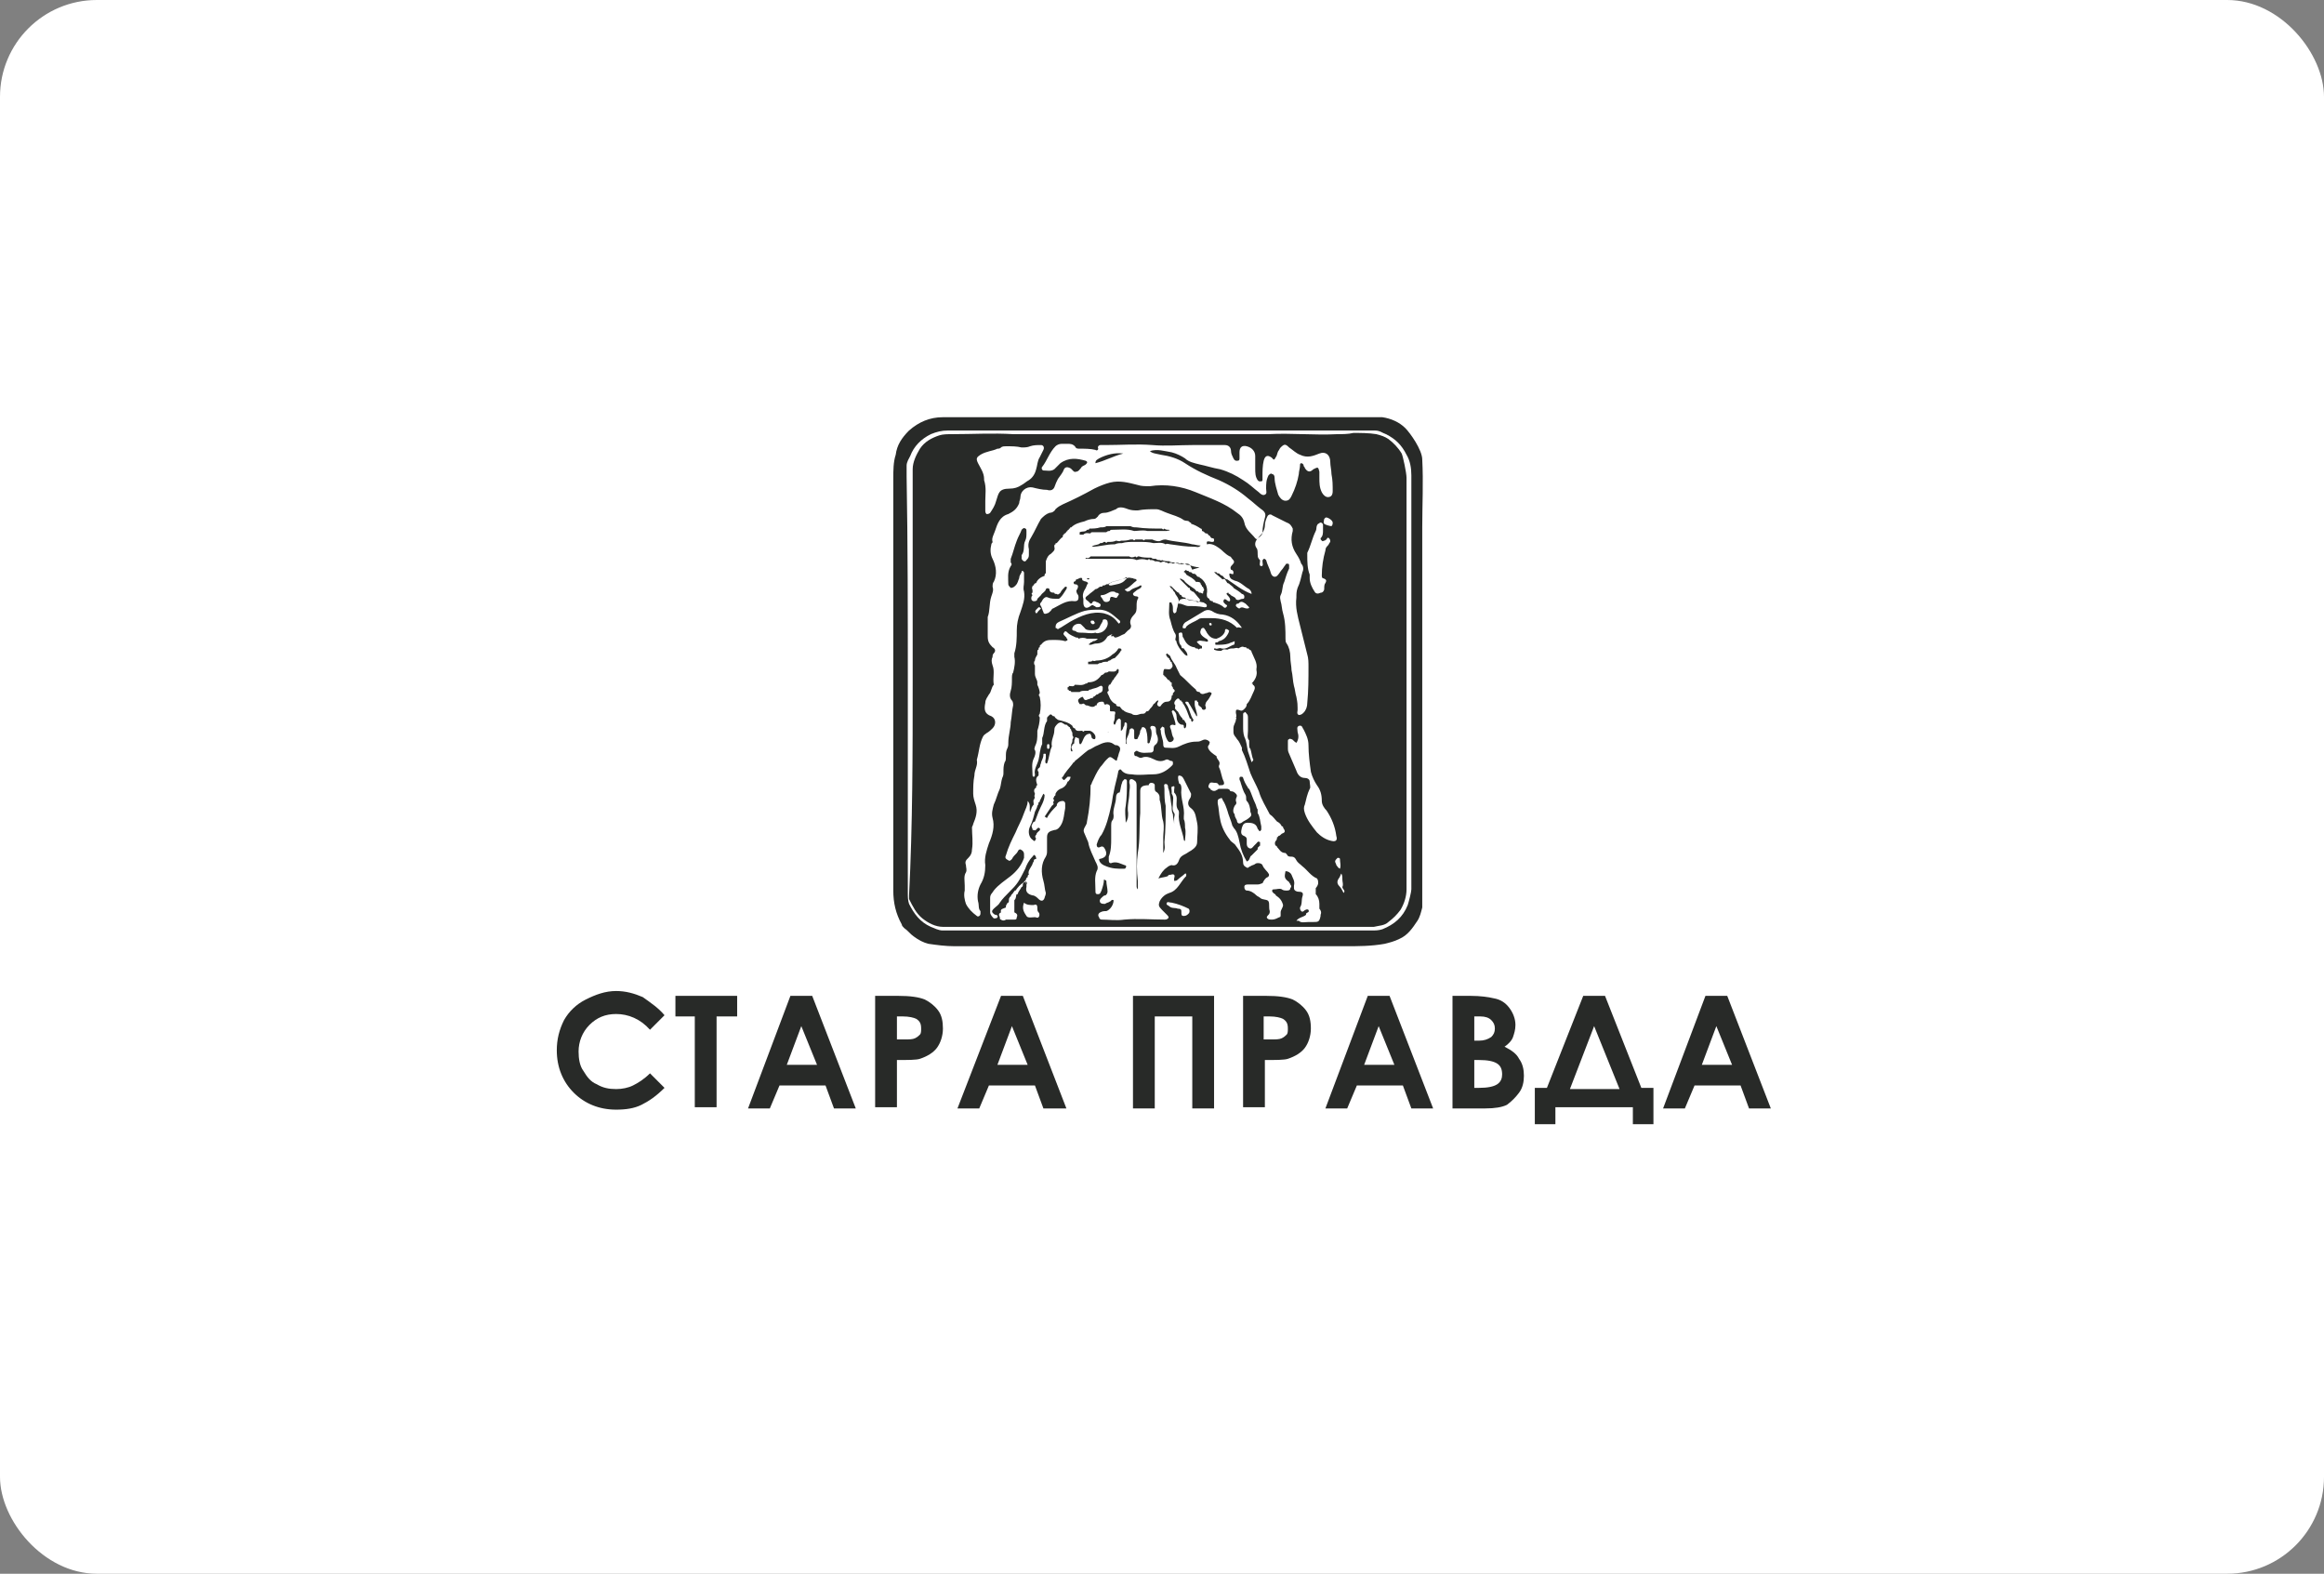 <svg width="192" height="130" viewBox="0 0 192 130" fill="none" xmlns="http://www.w3.org/2000/svg">
<rect x="0" y="0" width="192" height="130" fill="#808080" stroke="none"/>
<rect width="192" height="130" rx="8" fill="white"/>
<path d="M111.801 34.464C112.601 34.464 113.401 34.464 114.201 34.464C114.901 34.564 115.601 34.864 116.101 35.364C116.501 35.764 117.501 37.164 117.501 37.964C117.601 39.864 117.501 41.664 117.501 43.564C117.501 46.664 117.501 49.864 117.501 52.964C117.501 55.564 117.501 58.164 117.501 60.864C117.501 62.964 117.501 65.064 117.501 67.164C117.501 69.464 117.501 71.664 117.501 73.964C117.501 74.264 117.501 74.664 117.501 74.964C117.401 75.364 117.301 75.764 117.101 76.064C116.701 76.664 116.301 77.264 115.601 77.564C115.201 77.764 114.801 77.864 114.401 77.964C113.301 78.164 112.201 78.164 111.101 78.164C107.201 78.164 103.301 78.164 99.301 78.164C95.301 78.164 91.201 78.164 87.201 78.164C84.401 78.164 81.701 78.164 78.901 78.164C78.101 78.164 77.401 78.064 76.701 77.964C76.301 77.864 75.901 77.664 75.501 77.364C75.201 77.164 75.001 76.864 74.701 76.664C74.601 76.564 74.501 76.464 74.501 76.364C74.001 75.464 73.801 74.564 73.801 73.564C73.801 62.264 73.801 50.864 73.801 39.564C73.801 38.864 73.801 38.164 74.001 37.564C74.101 36.764 74.501 36.164 75.101 35.564C75.901 34.864 76.801 34.464 77.901 34.464C82.701 34.464 108.001 34.464 111.801 34.464ZM75.001 56.264C75.001 59.064 75.001 61.764 75.001 64.564C75.001 67.664 75.001 70.764 75.001 73.764C75.001 74.064 75.001 74.364 75.101 74.664C75.501 75.464 76.001 76.164 76.901 76.564C77.201 76.664 77.501 76.864 77.901 76.864C83.401 76.864 88.901 76.864 94.501 76.864C100.801 76.864 107.001 76.864 113.301 76.864C113.601 76.864 113.901 76.864 114.201 76.764C115.201 76.364 115.901 75.764 116.301 74.764C116.401 74.464 116.601 73.664 116.601 73.464C116.601 62.064 116.601 50.664 116.601 39.264C116.601 38.664 116.501 38.064 116.201 37.564C115.801 36.764 115.301 36.264 114.501 35.864C114.201 35.764 114.001 35.564 113.601 35.564C109.801 35.564 106.001 35.564 102.201 35.564C96.901 35.564 91.601 35.564 86.301 35.564C83.601 35.564 81.001 35.564 78.301 35.564C77.801 35.564 77.401 35.664 76.901 35.864C76.101 36.264 75.501 36.864 75.201 37.664C75.101 37.864 74.901 38.164 74.901 38.464C74.901 38.764 74.901 39.064 74.901 39.364C75.001 44.964 75.001 50.664 75.001 56.264Z" fill="#282A28"/>
<path d="M75.402 56.264C75.402 50.464 75.402 44.564 75.402 38.764C75.402 38.164 75.702 37.564 76.002 37.064C76.402 36.464 77.002 36.164 77.602 35.964C77.902 35.864 78.302 35.864 78.702 35.864C80.402 35.864 82.002 35.764 83.702 35.864C84.902 35.864 86.202 35.864 87.402 35.864C88.402 35.864 89.502 35.864 90.502 35.864C91.602 35.864 92.602 35.864 93.702 35.864C94.602 35.864 95.502 35.864 96.402 35.864C97.002 35.864 101.402 35.864 102.802 35.864C103.502 35.864 104.102 35.864 104.802 35.864C106.702 35.764 108.602 35.964 110.502 35.864C110.902 35.864 111.402 35.864 111.802 35.764C112.402 35.764 113.102 35.764 113.702 35.864C114.102 35.964 114.402 36.064 114.702 36.264C115.102 36.564 115.502 36.964 115.802 37.464C115.902 37.664 116.202 39.064 116.202 39.464C116.202 47.064 116.202 54.664 116.202 62.264C116.202 65.964 116.202 69.764 116.202 73.464C116.202 74.064 116.002 74.664 115.702 75.164C115.402 75.564 115.102 75.864 114.702 76.164C114.402 76.464 113.902 76.464 113.502 76.564C113.202 76.564 112.902 76.564 112.502 76.564C112.302 76.564 110.002 76.564 109.602 76.564C109.102 76.564 108.502 76.564 108.002 76.564C107.002 76.564 106.102 76.564 105.102 76.564C103.102 76.564 101.102 76.564 99.102 76.564C96.002 76.564 92.902 76.564 89.802 76.564C85.802 76.564 81.902 76.564 77.902 76.564C77.302 76.564 76.702 76.264 76.202 75.864C75.702 75.464 75.402 74.864 75.102 74.264C75.102 74.164 75.102 74.064 75.102 73.964C75.402 68.064 75.402 62.164 75.402 56.264ZM83.802 74.364C84.002 74.164 83.902 73.964 84.002 73.864C84.102 73.864 84.102 73.864 84.102 73.764C84.202 73.564 84.302 73.464 84.402 73.264C84.502 73.264 84.502 73.164 84.502 73.064C84.502 72.964 84.602 72.864 84.702 72.864C84.702 72.964 84.802 72.964 84.802 73.064C84.802 73.164 84.802 73.164 84.802 73.264C84.702 73.664 84.902 73.864 85.302 73.964C85.502 73.964 85.702 74.164 85.802 74.264C86.002 74.464 86.202 74.464 86.302 74.164C86.302 74.064 86.402 73.964 86.402 73.764C86.302 73.464 86.302 73.064 86.202 72.764C86.002 72.064 86.002 71.364 86.402 70.764C86.502 70.564 86.502 70.464 86.502 70.264C86.502 69.864 86.502 69.564 86.502 69.164C86.502 68.764 86.702 68.664 87.102 68.564C87.402 68.564 87.602 68.264 87.702 68.064C87.902 67.664 87.902 67.264 88.002 66.764C88.002 66.664 88.002 66.464 88.002 66.364C88.002 66.264 87.902 66.164 87.802 66.164C87.602 66.164 87.302 66.264 87.302 66.564C87.002 66.864 86.702 67.164 86.502 67.564C86.402 67.564 86.402 67.464 86.302 67.464C86.502 67.164 86.702 66.864 86.902 66.564C87.002 66.464 87.102 66.464 87.002 66.264C87.102 66.164 87.102 66.064 87.002 65.964C87.102 65.864 87.102 65.764 87.102 65.764C87.202 65.764 87.202 65.664 87.202 65.564C87.302 65.364 87.402 65.264 87.602 65.164C87.902 65.064 88.102 64.864 88.202 64.564C88.302 64.564 88.302 64.464 88.402 64.364C88.402 64.264 88.502 64.164 88.402 64.164C88.302 64.164 88.202 64.164 88.202 64.164C88.102 64.264 88.102 64.264 88.002 64.364C87.902 64.464 87.902 64.464 87.802 64.364C87.702 64.264 87.702 64.264 87.802 64.164C87.902 64.064 87.902 63.964 88.002 63.864C88.202 63.564 88.502 63.264 88.702 62.964C88.802 62.964 88.802 62.864 88.802 62.864C89.202 62.564 89.502 62.264 89.902 61.964C90.202 61.864 90.402 61.664 90.702 61.564C91.102 61.364 91.602 61.164 92.002 61.464C92.102 61.564 92.202 61.564 92.302 61.564C92.502 61.664 92.602 61.764 92.502 62.064C92.402 62.264 92.402 62.464 92.302 62.664C92.302 62.864 92.202 62.864 92.102 62.764C91.702 62.464 91.702 62.464 91.402 62.764C91.202 62.964 91.102 63.164 90.902 63.364C90.602 63.764 90.402 64.264 90.202 64.664C90.202 64.764 90.102 64.864 90.102 64.864C90.102 65.864 90.002 66.864 89.802 67.864C89.802 68.064 89.702 68.164 89.602 68.364C89.502 68.564 89.502 68.664 89.602 68.864C89.702 69.064 89.802 69.364 89.902 69.564C90.002 70.164 90.302 70.664 90.502 71.164C90.602 71.364 90.802 71.664 90.602 71.964C90.402 72.464 90.502 72.964 90.502 73.564C90.502 73.764 90.502 73.864 90.702 73.864C90.902 73.864 90.902 73.764 91.002 73.564C91.102 73.264 91.202 72.964 91.202 72.664C91.302 72.664 91.402 72.764 91.402 72.764C91.402 73.064 91.502 73.364 91.502 73.664C91.502 73.764 91.402 73.964 91.302 73.964C91.202 73.964 91.102 74.064 91.002 74.164C90.902 74.264 90.802 74.364 90.902 74.564C91.002 74.664 91.102 74.664 91.302 74.664C91.402 74.564 91.602 74.564 91.702 74.464C91.802 74.464 91.802 74.264 92.002 74.364C92.002 74.764 91.702 75.164 91.402 75.264C91.202 75.264 91.102 75.264 90.902 75.364C90.702 75.464 90.702 75.664 90.802 75.764C90.802 75.864 90.902 75.964 91.002 75.964C91.602 75.964 92.202 76.064 92.902 75.964C94.002 75.864 95.102 75.964 96.202 75.964C96.302 75.964 96.402 75.964 96.502 75.864C96.602 75.764 96.502 75.664 96.402 75.564C96.302 75.464 96.102 75.264 96.002 75.164C95.702 74.864 95.702 74.764 95.802 74.464C96.002 74.064 96.302 73.864 96.602 73.764C97.302 73.564 97.502 72.864 98.002 72.364C98.002 72.364 98.002 72.264 98.002 72.164H97.902C97.702 72.364 97.502 72.464 97.302 72.664C97.202 72.764 97.102 72.764 97.002 72.764C97.002 72.664 97.002 72.564 97.002 72.564C97.102 72.264 97.002 72.164 96.702 72.264C96.602 72.264 96.502 72.264 96.502 72.364C96.302 72.464 96.002 72.464 95.702 72.564C95.902 72.164 96.102 71.864 96.402 71.664C96.502 71.564 96.702 71.464 96.802 71.464C97.102 71.564 97.302 71.364 97.402 71.064C97.502 70.764 97.702 70.664 97.902 70.564C98.102 70.464 98.202 70.364 98.402 70.264C98.702 70.064 98.902 69.864 98.902 69.564C98.902 69.064 99.002 68.464 98.902 67.964C98.802 67.564 98.802 67.064 98.402 66.764C98.102 66.564 98.102 66.264 98.302 65.964C98.402 65.864 98.402 65.664 98.402 65.564C98.202 65.164 98.002 64.764 97.802 64.364C97.702 64.164 97.602 64.064 97.402 64.064C97.302 64.064 97.302 64.364 97.402 64.664C97.402 64.664 97.402 64.764 97.502 64.764C97.602 64.864 97.602 65.064 97.602 65.164C97.502 65.964 97.902 66.664 97.802 67.464C97.802 67.564 97.802 67.564 97.802 67.664C97.902 67.864 97.902 68.164 97.902 68.364C98.002 68.764 97.902 69.164 97.902 69.464C97.902 69.464 97.802 69.464 97.802 69.364C97.702 68.664 97.302 67.964 97.402 67.164C97.402 67.064 97.402 66.964 97.302 66.864C97.202 66.664 97.202 66.564 97.202 66.364C97.202 66.064 97.302 65.764 97.002 65.464C97.002 65.464 97.002 65.364 97.002 65.264C97.002 65.164 97.102 64.864 96.902 64.964C96.702 64.964 96.802 65.164 96.802 65.364C96.802 65.464 96.802 65.564 96.802 65.564C97.002 65.864 96.902 66.064 96.902 66.364C96.902 66.664 96.802 66.864 97.002 67.164C97.102 67.264 97.002 67.464 97.002 67.564C97.002 67.764 97.002 67.964 97.002 68.064C97.002 67.764 96.902 67.564 96.902 67.264C96.802 67.064 96.802 66.864 96.802 66.664C96.702 66.164 96.702 65.564 96.502 65.064C96.502 64.964 96.502 64.764 96.302 64.764C96.102 64.764 96.202 64.964 96.202 65.164C96.202 65.664 96.202 66.164 96.302 66.564C96.302 67.564 96.302 68.564 96.202 69.564C96.202 69.864 96.302 70.064 96.102 70.464C96.102 69.964 96.102 69.564 96.102 69.164C96.102 68.764 96.202 68.364 96.102 67.864C95.902 67.264 96.002 66.664 95.802 66.064C95.802 65.964 95.802 65.964 95.802 65.864C95.802 65.664 95.702 65.564 95.602 65.464C95.402 65.364 95.402 65.264 95.402 65.064C95.402 64.964 95.402 64.964 95.402 64.864C95.402 64.764 95.302 64.664 95.102 64.664C95.002 64.664 94.902 64.764 94.902 64.864C94.302 64.864 94.202 65.064 94.202 65.364C94.202 65.964 94.202 66.564 94.202 67.164C94.102 68.264 94.202 69.364 94.002 70.464C93.902 71.164 93.902 71.964 94.002 72.764C94.002 72.964 94.002 73.264 94.002 73.464C93.902 73.364 93.902 73.264 93.902 73.164C93.902 72.464 93.902 71.864 93.902 71.164C93.902 69.964 93.902 68.864 93.902 67.664C93.902 66.764 93.902 65.864 93.902 64.964C93.902 64.764 93.902 64.564 93.702 64.464C93.602 64.364 93.502 64.364 93.402 64.364C93.302 64.464 93.302 64.464 93.302 64.664C93.402 64.964 93.302 65.264 93.302 65.464C93.302 66.064 93.102 66.564 93.202 67.164C93.202 67.464 93.202 67.664 93.002 67.964C93.002 67.464 92.902 67.064 93.002 66.564C93.102 65.864 93.102 65.264 93.102 64.564C93.102 64.464 93.102 64.364 92.902 64.364C92.802 64.464 92.702 64.564 92.702 64.664C92.602 64.864 92.602 65.164 92.502 65.464C92.302 65.464 92.202 65.664 92.202 65.864C92.202 66.364 91.902 66.864 92.002 67.364C92.002 67.464 92.002 67.664 91.902 67.764C91.802 67.864 91.802 68.064 91.802 68.164C91.802 68.564 91.802 68.964 91.802 69.264C91.802 69.764 91.802 70.264 91.602 70.764C91.602 70.864 91.602 70.964 91.602 71.064C91.602 71.264 91.702 71.364 91.902 71.264C92.302 71.164 92.602 71.364 92.902 71.464C93.002 71.464 93.102 71.564 93.002 71.664C93.002 71.764 92.902 71.764 92.802 71.764C92.302 71.764 91.902 71.764 91.402 71.564C91.102 71.464 90.802 71.264 90.802 70.964C91.402 70.864 91.502 70.564 91.302 70.164C91.202 69.964 91.102 69.864 90.902 69.964C90.702 70.064 90.602 69.964 90.602 69.764C90.702 69.464 90.802 69.164 91.002 68.964C91.402 68.264 91.602 67.464 91.802 66.564C91.902 66.164 91.902 65.864 92.002 65.464C92.102 64.864 92.302 64.264 92.402 63.664C92.402 63.664 92.402 63.664 92.502 63.564H92.602C92.802 63.864 93.102 63.964 93.502 63.964C94.102 64.064 94.702 63.964 95.302 63.964C95.902 63.964 96.402 63.664 96.802 63.264C96.902 63.164 96.902 63.164 96.902 63.064C96.902 62.964 96.902 62.864 96.802 62.864C96.602 62.864 96.502 62.664 96.302 62.764C95.902 62.964 95.602 62.864 95.202 62.664C95.002 62.564 94.702 62.464 94.402 62.564C94.202 62.664 94.102 62.564 93.902 62.464C93.702 62.464 93.702 62.364 93.702 62.164C93.802 62.064 93.902 61.964 94.002 62.064C94.402 62.264 94.702 62.164 95.102 62.164C95.202 62.164 95.302 62.064 95.302 61.964C95.302 61.864 95.302 61.664 95.402 61.564C95.702 61.364 95.702 61.064 95.602 60.764C95.502 60.564 95.502 60.464 95.502 60.264C95.502 60.064 95.402 59.964 95.202 59.964C95.002 59.964 95.002 60.164 95.102 60.264C95.202 60.664 95.102 60.964 95.002 61.264C95.002 61.364 94.902 61.464 94.802 61.364C94.802 61.064 94.802 60.664 94.702 60.364C94.702 60.264 94.602 60.064 94.402 60.064C94.302 60.064 94.302 60.264 94.202 60.364C94.202 60.564 94.102 60.764 94.002 60.964C94.002 61.064 93.902 61.064 93.802 61.064C93.702 61.064 93.702 60.964 93.702 60.864C93.702 60.664 93.702 60.464 93.702 60.364C93.702 60.264 93.602 60.164 93.502 60.164C93.402 60.164 93.302 60.264 93.302 60.364C93.302 60.764 92.902 61.064 93.102 61.464C93.002 61.464 93.002 61.364 93.002 61.364C93.002 60.964 93.002 60.464 93.102 60.064C93.102 59.964 93.102 59.864 93.102 59.764L93.002 59.664C93.002 59.664 92.902 59.664 92.902 59.764C92.902 59.864 92.902 59.964 92.802 60.064C92.802 60.164 92.702 60.364 92.602 60.364C92.602 60.064 92.602 59.864 92.602 59.564C92.602 59.464 92.602 59.464 92.502 59.364C92.402 59.364 92.402 59.364 92.302 59.464C92.202 59.564 92.202 59.764 92.102 59.864C92.002 59.864 92.002 59.764 92.002 59.664C92.102 59.464 92.102 59.264 92.102 59.064C92.202 58.764 92.102 58.764 91.902 58.764C91.702 58.764 91.702 58.764 91.702 58.664C91.702 58.564 91.702 58.464 91.702 58.364C91.702 58.264 91.602 58.164 91.402 58.164C91.302 58.264 91.202 58.164 91.202 58.064C91.202 57.964 91.102 57.964 91.002 57.964C90.802 57.964 90.602 58.064 90.602 58.264C90.502 58.264 90.502 58.264 90.402 58.364C90.102 58.464 90.002 58.264 89.702 58.264C89.602 58.164 89.502 58.064 89.402 58.164C89.302 58.164 89.302 58.164 89.202 58.164C89.002 57.864 89.002 57.764 89.402 57.564C89.402 57.564 89.502 57.564 89.502 57.664C89.602 57.864 89.702 57.864 89.902 57.764C90.002 57.764 90.102 57.664 90.202 57.664C90.302 57.664 90.302 57.664 90.302 57.564C90.402 57.564 90.502 57.464 90.602 57.364C90.702 57.364 90.702 57.364 90.802 57.264C91.102 57.164 91.102 57.064 91.102 56.764C91.002 56.564 90.902 56.664 90.702 56.764C90.502 56.864 90.302 56.864 90.102 56.964C90.002 56.964 90.002 56.964 89.902 57.064C89.802 57.064 89.702 57.064 89.602 57.064C89.502 57.064 89.302 57.064 89.202 57.164C89.102 57.164 89.102 57.164 89.002 57.164C88.902 57.164 88.902 57.164 88.802 57.164C88.702 57.164 88.602 57.164 88.502 57.164C88.502 57.064 88.402 57.064 88.302 57.064C88.302 56.964 88.302 56.964 88.202 56.964C88.202 56.864 88.202 56.864 88.202 56.764C88.302 56.764 88.302 56.764 88.302 56.664C88.502 56.664 88.702 56.764 88.802 56.564C89.102 56.564 89.402 56.664 89.702 56.464C89.802 56.464 89.802 56.464 89.902 56.364C90.402 56.364 90.702 56.164 91.002 55.764C91.102 55.764 91.202 55.664 91.302 55.564C91.402 55.564 91.502 55.564 91.602 55.464C91.902 55.464 92.202 55.564 92.302 55.264C92.502 55.264 92.402 55.464 92.402 55.564C92.302 55.664 92.202 55.864 92.102 55.964C92.102 55.964 92.002 56.064 92.002 56.164C91.902 56.164 91.902 56.164 91.902 56.264C91.802 56.364 91.802 56.464 91.702 56.564C91.602 56.564 91.602 56.564 91.602 56.664C91.502 56.764 91.602 56.964 91.602 57.064C91.402 57.164 91.502 57.264 91.602 57.464C91.702 57.764 91.902 58.064 92.202 58.164C92.202 58.364 92.402 58.364 92.502 58.364C92.602 58.464 92.702 58.664 92.802 58.664C93.002 58.864 93.202 58.864 93.502 58.964C93.602 59.064 93.702 59.064 93.902 59.064C94.002 59.064 94.202 58.964 94.302 58.964C94.502 58.964 94.602 58.964 94.702 58.764C94.802 58.764 94.902 58.764 95.002 58.564C95.102 58.464 95.202 58.364 95.302 58.164C95.502 58.064 95.502 57.864 95.702 57.864C95.702 57.964 95.602 58.064 95.602 58.164C95.602 58.264 95.702 58.364 95.802 58.364C95.902 58.364 95.902 58.264 96.002 58.164C96.102 58.064 96.202 57.964 96.402 57.964C96.702 57.964 96.802 57.764 96.802 57.464C96.902 57.464 96.902 57.364 96.902 57.264C97.102 57.064 97.102 57.064 96.902 56.864C96.902 56.764 96.902 56.764 96.802 56.664C96.802 56.564 96.802 56.564 96.802 56.464C96.802 56.364 96.802 56.364 96.702 56.364C96.702 56.264 96.702 56.264 96.602 56.264C96.602 56.164 96.602 56.164 96.502 56.164C96.402 56.064 96.302 55.864 96.202 55.864C96.202 55.764 96.102 55.764 96.102 55.764C96.102 55.564 96.102 55.364 96.202 55.264C96.402 55.264 96.702 55.364 96.802 55.164C96.902 55.064 96.902 54.964 96.802 54.764C96.802 54.664 96.802 54.664 96.702 54.664C96.702 54.564 96.702 54.564 96.602 54.464C96.602 54.364 96.602 54.364 96.502 54.364C96.502 54.264 96.502 54.264 96.402 54.264C96.402 54.164 96.402 54.164 96.302 54.064C96.402 54.064 96.402 53.964 96.402 53.964C96.502 54.064 96.702 54.164 96.702 54.264C96.802 54.564 97.102 54.864 97.202 55.164C97.302 55.364 97.402 55.564 97.502 55.764C98.002 56.164 98.302 56.564 98.802 56.964C98.802 57.064 98.902 57.164 99.102 57.164C99.202 57.364 99.402 57.364 99.602 57.264C99.802 57.264 99.902 57.064 100.102 57.264C100.102 57.364 100.002 57.464 99.902 57.664C99.802 57.864 99.602 57.964 99.602 58.164C99.502 58.264 99.702 58.464 99.602 58.564C99.502 58.664 99.402 58.664 99.302 58.564C99.302 58.364 99.002 58.364 99.002 58.164C99.002 58.064 99.002 57.964 98.902 57.964C98.902 57.864 98.902 57.864 98.802 57.864C98.702 57.864 98.702 57.864 98.702 57.964C98.702 58.064 98.702 58.064 98.702 58.164C98.702 58.464 98.902 58.764 98.902 59.164C98.802 59.164 98.802 59.064 98.802 59.064C98.602 58.764 98.402 58.364 98.202 58.064C98.202 57.964 98.102 57.964 98.002 57.964C97.902 57.964 97.902 58.064 98.002 58.164C98.302 58.564 98.302 59.064 98.602 59.464C98.502 59.764 98.402 59.564 98.402 59.464C98.402 59.364 98.402 59.364 98.302 59.364C98.102 58.864 98.002 58.464 97.702 58.064C97.702 57.964 97.702 57.964 97.602 57.964C97.602 57.864 97.602 57.864 97.502 57.864C97.402 57.664 97.302 57.664 97.202 57.764C97.102 57.864 96.902 58.064 97.102 58.264C97.102 58.364 97.002 58.564 97.202 58.664C97.202 58.764 97.302 58.764 97.302 58.764C97.402 58.964 97.502 59.164 97.702 59.364C97.702 59.464 97.702 59.464 97.802 59.464C97.902 59.564 97.902 59.664 98.002 59.764V59.864C98.002 59.964 98.002 60.064 97.902 60.164C97.802 60.164 97.802 60.064 97.802 59.964C97.802 59.864 97.702 59.864 97.602 59.864C97.302 59.764 97.202 59.464 97.202 59.164C97.202 58.964 97.102 58.764 96.902 58.664L96.802 58.764C97.202 59.964 97.202 59.964 96.902 59.864C96.702 59.864 96.602 59.964 96.702 60.164C96.802 60.364 96.802 60.664 96.902 60.864C97.002 60.964 97.002 61.164 96.802 61.264C96.602 61.364 96.502 61.264 96.402 61.064C96.302 60.864 96.202 60.564 96.202 60.264C96.202 60.164 96.202 60.064 96.102 60.064C96.002 59.964 96.002 60.064 95.902 60.164C95.802 60.264 95.902 60.264 95.902 60.364C95.902 60.764 96.102 61.064 96.102 61.464C96.102 61.564 96.102 61.764 96.302 61.764C96.702 61.764 97.002 61.864 97.402 61.664C97.802 61.464 98.302 61.264 98.802 61.264C99.002 61.264 99.102 61.264 99.302 61.164C99.502 61.064 99.602 61.064 99.802 61.164C99.902 61.264 100.002 61.264 99.902 61.464C99.902 61.564 99.802 61.564 99.802 61.664V61.764C99.902 62.064 100.202 62.264 100.502 62.464C100.502 62.764 100.902 62.864 100.702 63.264V63.364C100.902 63.764 100.902 64.164 101.102 64.564C101.202 64.864 101.002 64.864 100.802 64.864H100.702C100.602 64.664 100.502 64.664 100.302 64.664C100.202 64.664 100.002 64.564 99.902 64.764C99.802 64.964 99.802 65.064 100.002 65.164C100.002 65.164 100.002 65.264 100.102 65.264C100.202 65.364 100.402 65.364 100.502 65.264C100.602 65.264 100.602 65.164 100.702 65.164C100.902 65.164 101.202 65.164 101.402 65.164C101.502 65.164 101.602 65.264 101.602 65.264C101.602 65.264 101.602 65.364 101.702 65.364C101.902 65.364 102.002 65.464 102.102 65.564C102.302 65.764 102.102 65.864 102.102 66.064V66.164C102.202 66.364 102.102 66.464 102.002 66.564C101.902 66.764 101.802 67.064 102.002 67.264C102.002 67.564 102.202 67.664 102.202 67.864C102.302 68.164 102.602 67.964 102.702 67.864C102.902 67.764 103.102 67.664 103.302 67.464C103.402 67.364 103.402 67.264 103.302 67.064C103.302 66.764 103.202 66.364 103.002 66.164C102.902 66.064 103.002 65.864 102.902 65.664C102.702 65.364 102.602 64.964 102.502 64.664C102.502 64.564 102.402 64.464 102.402 64.364C102.402 64.264 102.402 64.164 102.502 64.164C102.602 64.164 102.702 64.164 102.702 64.264C102.802 64.564 102.902 64.764 103.102 65.064C103.102 65.064 103.102 65.164 103.202 65.164C103.402 65.564 103.502 65.964 103.702 66.364C103.802 66.564 103.802 66.764 103.902 66.864C103.902 66.964 103.902 67.064 103.902 67.164C104.102 67.464 104.102 67.864 104.202 68.264C104.202 68.364 104.202 68.364 104.202 68.464C104.202 68.564 104.202 68.564 104.102 68.664C104.002 68.664 104.002 68.564 103.902 68.464C103.802 68.064 103.502 67.964 103.102 67.964C102.802 67.964 102.702 68.064 102.602 68.364C102.502 68.764 102.502 68.964 102.802 69.064C103.002 69.164 103.002 69.264 103.002 69.364C103.002 69.464 103.002 69.564 103.002 69.664C103.002 69.764 103.002 69.964 103.202 70.064C103.402 70.164 103.502 69.964 103.602 69.864C103.702 69.764 103.702 69.764 103.802 69.664C103.902 69.564 103.902 69.464 104.102 69.564C104.102 69.664 104.102 69.764 104.102 69.864C104.102 69.864 104.002 69.864 104.002 69.964C103.902 69.964 103.902 70.064 103.902 70.164C103.702 70.364 103.602 70.464 103.402 70.664C103.202 70.764 103.302 71.064 103.002 71.164C102.702 70.664 102.502 70.164 102.402 69.564C102.302 69.064 102.202 68.664 101.902 68.364C101.902 68.264 101.802 68.264 101.802 68.164C101.702 67.764 101.502 67.364 101.402 66.964C101.302 66.664 101.202 66.364 101.002 66.064C101.002 65.964 100.902 65.864 100.802 65.964C100.702 65.964 100.602 66.064 100.602 66.164C100.602 66.264 100.602 66.264 100.602 66.364C100.702 66.764 100.702 67.264 100.802 67.664C100.902 68.264 101.202 68.864 101.602 69.364C101.702 69.564 102.002 69.664 102.102 69.864C102.402 70.264 102.702 70.664 102.702 71.264C102.702 71.464 102.802 71.564 103.002 71.664C103.102 71.764 103.202 71.564 103.302 71.564C103.402 71.464 103.602 71.464 103.702 71.364C103.802 71.264 104.202 71.264 104.302 71.464C104.402 71.764 104.702 71.964 104.802 72.164C104.902 72.264 104.802 72.464 104.702 72.464C104.502 72.564 104.402 72.764 104.302 72.964C104.202 72.964 104.102 73.064 103.902 73.064C103.602 73.064 103.402 73.064 103.102 73.064C103.002 73.064 102.802 73.064 102.802 73.264C102.802 73.464 102.902 73.564 103.002 73.564C103.302 73.564 103.602 73.764 103.802 73.964C103.902 74.064 104.002 74.064 104.102 74.164C104.302 74.364 104.702 74.264 104.802 74.464C104.902 74.664 104.802 74.964 104.902 75.264C104.902 75.364 104.902 75.464 104.802 75.564C104.702 75.664 104.602 75.764 104.702 75.864C104.802 75.964 104.902 75.964 105.102 75.964C105.302 75.964 105.502 75.864 105.702 75.764C105.802 75.764 105.802 75.664 105.802 75.564C105.802 75.464 105.802 75.464 105.802 75.364C105.802 75.164 106.002 74.964 106.002 74.764C105.902 74.364 105.702 74.164 105.402 73.964C105.402 73.864 105.302 73.864 105.202 73.764C105.102 73.664 105.102 73.664 105.102 73.564C105.102 73.464 105.202 73.464 105.302 73.464C105.502 73.464 105.702 73.364 105.902 73.464C106.002 73.564 106.202 73.564 106.302 73.564C106.402 73.564 106.602 73.564 106.602 73.364C106.702 73.264 106.702 73.164 106.602 73.064C106.602 72.964 106.502 72.964 106.502 72.864C106.102 72.564 106.102 72.464 106.202 71.964C106.402 71.964 106.602 72.064 106.702 72.264C106.802 72.564 107.002 72.764 106.902 73.164C106.902 73.264 106.902 73.264 106.902 73.364C106.902 73.564 107.102 73.664 107.302 73.664C107.602 73.664 107.702 73.764 107.602 74.064C107.502 74.364 107.602 74.664 107.402 74.964C107.402 75.064 107.402 75.164 107.502 75.264C107.602 75.364 107.702 75.264 107.702 75.264C107.802 75.164 108.002 75.064 108.102 75.164C108.202 75.364 108.002 75.364 107.902 75.464C107.902 75.464 107.902 75.464 107.902 75.564C107.702 75.764 107.302 75.764 107.102 76.064C107.202 76.064 107.202 76.064 107.302 76.064C107.502 76.264 107.802 76.164 108.102 76.164C108.202 76.164 108.402 76.164 108.502 76.164C108.902 76.164 109.002 76.164 109.102 75.664V75.564C109.202 75.364 109.102 75.164 109.002 75.064C109.002 74.864 109.002 74.764 109.002 74.664C109.002 74.364 108.902 74.064 108.702 73.864C108.702 73.664 108.702 73.564 108.702 73.364C108.802 73.264 108.902 73.064 108.902 72.964C108.902 72.864 108.902 72.664 108.802 72.564C108.302 72.364 108.002 71.864 107.602 71.564C107.402 71.364 107.202 71.264 107.102 71.064C107.002 70.864 106.902 70.764 106.702 70.764C106.502 70.764 106.402 70.764 106.302 70.564L106.202 70.464C105.802 70.464 105.702 70.164 105.502 69.964C105.502 69.964 105.502 69.864 105.402 69.864C105.302 69.764 105.302 69.564 105.402 69.464C105.502 69.364 105.502 69.264 105.502 69.164C105.602 69.164 105.602 69.064 105.602 69.064C105.702 69.064 105.802 68.964 105.902 68.864C106.202 68.764 106.202 68.664 106.002 68.364C106.002 68.264 106.002 68.264 105.902 68.264C105.802 68.064 105.702 67.964 105.502 67.864C105.302 67.664 105.202 67.464 104.902 67.264C104.602 66.664 104.202 66.064 104.002 65.364C103.802 64.864 103.502 64.364 103.302 63.864C103.102 63.264 102.902 62.564 102.602 61.964C102.602 61.864 102.602 61.864 102.602 61.764C102.502 61.564 102.402 61.264 102.202 61.064C102.102 60.864 101.902 60.764 101.902 60.464C101.902 60.364 101.902 60.264 101.902 60.164C101.902 59.864 102.102 59.664 102.102 59.464C102.102 59.364 102.202 59.364 102.102 59.264C102.202 59.164 102.102 58.964 102.102 58.864C102.102 58.664 102.102 58.564 102.402 58.664C102.602 58.764 102.702 58.664 102.802 58.564C102.902 58.464 103.002 58.364 103.002 58.164C103.302 57.864 103.402 57.464 103.602 57.064C103.702 56.864 103.702 56.664 103.502 56.564C103.502 56.464 103.502 56.464 103.402 56.464C103.702 56.164 103.902 55.764 103.802 55.364V55.264C103.902 54.764 103.602 54.364 103.402 53.864C103.402 53.764 103.302 53.664 103.202 53.664C103.202 53.564 103.102 53.564 103.002 53.564C103.002 53.464 102.902 53.464 102.802 53.464C102.602 53.364 102.502 53.464 102.302 53.564C102.202 53.464 102.002 53.564 101.902 53.564C101.702 53.564 101.602 53.564 101.402 53.664C101.202 53.664 101.102 53.564 100.902 53.764C100.702 53.764 100.502 53.764 100.302 53.664C100.302 53.564 100.302 53.564 100.302 53.564C100.302 53.564 100.302 53.564 100.402 53.564C100.602 53.664 100.702 53.464 100.902 53.564C101.302 53.664 101.602 53.364 101.902 53.264C102.002 53.264 102.002 53.164 102.002 52.964C101.802 53.064 101.702 53.064 101.502 53.164C101.202 53.264 100.802 53.264 100.502 53.264C100.402 53.264 100.402 53.264 100.402 53.164C100.402 53.064 100.402 53.064 100.502 53.064C100.602 53.064 100.602 53.064 100.702 52.964C101.102 52.864 101.302 52.664 101.502 52.264C101.502 52.164 101.602 52.064 101.502 52.064C101.402 51.964 101.302 51.964 101.302 51.964C101.202 51.964 101.202 52.064 101.202 52.164C101.102 52.464 100.802 52.664 100.502 52.764C100.102 52.764 99.902 52.564 99.702 52.264C99.702 52.164 99.602 52.164 99.602 52.064C99.502 51.964 99.502 51.864 99.402 51.864C99.302 51.864 99.202 51.964 99.202 52.064C99.102 52.264 99.202 52.464 99.502 52.664C99.602 52.764 99.802 52.764 99.802 52.964C99.702 53.064 99.602 52.964 99.502 52.964C99.302 52.964 99.102 52.864 99.002 52.964C98.802 52.964 98.902 53.064 99.002 53.164C99.102 53.264 99.202 53.364 99.302 53.364C99.302 53.464 99.302 53.464 99.302 53.564C99.202 53.564 99.102 53.564 99.002 53.664C99.002 53.564 98.902 53.564 98.802 53.564C98.702 53.464 98.702 53.464 98.602 53.464C98.202 53.364 98.002 53.164 97.802 52.764C97.802 52.664 97.702 52.664 97.702 52.564C97.702 52.464 97.702 52.164 97.502 52.264C97.302 52.264 97.402 52.464 97.402 52.664V52.764C97.402 52.964 97.402 53.164 97.602 53.364C97.602 53.464 97.602 53.564 97.802 53.564C97.902 53.764 98.102 53.864 98.102 54.164C97.902 54.164 97.802 53.964 97.702 53.864C97.502 53.664 97.302 53.364 97.202 53.064C97.202 52.964 97.202 52.964 97.102 52.864C97.102 52.664 97.202 52.564 97.102 52.364C96.902 52.064 96.802 51.664 96.702 51.264C96.502 50.764 96.602 50.364 96.602 49.864C96.602 49.764 96.602 49.764 96.702 49.764C96.802 49.764 96.802 49.764 96.802 49.864C96.902 49.964 96.902 50.164 96.902 50.364C96.902 50.464 96.902 50.564 97.002 50.664C97.102 50.664 97.202 50.564 97.202 50.464C97.202 50.264 97.302 50.164 97.302 49.964C97.502 49.564 97.302 49.364 97.102 49.064C97.102 48.964 97.002 48.864 96.902 48.764C96.902 48.664 96.902 48.664 96.802 48.664C96.802 48.564 96.802 48.564 96.702 48.564C96.702 48.464 96.702 48.464 96.602 48.464C96.702 48.364 96.802 48.464 96.802 48.464C96.902 48.564 97.002 48.664 97.102 48.764C97.202 48.864 97.302 48.964 97.402 48.964C97.402 49.064 97.502 49.164 97.602 49.164C97.602 49.264 97.702 49.364 97.902 49.364C98.102 49.664 98.502 49.564 98.802 49.664C98.902 49.764 99.002 49.764 99.102 49.664C99.202 49.564 99.102 49.464 99.002 49.364C98.602 48.864 98.602 48.864 98.502 48.864C98.402 48.764 98.302 48.764 98.302 48.664C98.302 48.564 98.302 48.564 98.202 48.564C98.002 48.364 97.702 48.064 97.502 47.864V47.764C97.602 47.864 97.802 47.864 97.902 48.064C98.102 48.264 98.402 48.464 98.702 48.664C98.802 48.764 98.802 48.864 99.002 48.864C99.002 48.964 99.102 48.964 99.202 48.964C99.402 49.064 99.402 49.064 99.402 48.864C99.502 48.764 99.502 48.664 99.402 48.564C99.402 48.464 99.402 48.464 99.302 48.464C99.302 48.364 99.302 48.364 99.202 48.264C99.202 48.064 99.002 48.064 98.802 48.064C98.602 47.764 98.302 47.664 98.002 47.464C98.002 47.364 98.002 47.364 97.902 47.364C97.902 47.264 97.902 47.264 97.802 47.264C97.802 47.164 97.902 47.164 98.002 47.064C98.002 47.164 98.102 47.164 98.202 47.164C98.202 47.264 98.302 47.264 98.402 47.264C98.502 47.364 98.602 47.464 98.702 47.364C98.702 47.464 98.802 47.464 98.802 47.464C98.902 47.664 99.002 47.664 99.102 47.664C99.102 47.664 99.102 47.764 99.202 47.764C99.602 48.064 99.802 48.564 99.702 49.064C99.702 49.264 99.702 49.364 99.902 49.464C99.902 49.564 100.002 49.664 100.202 49.664C100.202 49.764 100.202 49.764 100.302 49.764C100.602 49.864 100.902 49.964 101.102 50.164C101.202 50.264 101.302 50.164 101.302 50.164C101.402 50.064 101.402 49.964 101.302 49.964C101.202 49.864 101.002 49.764 101.102 49.564C101.202 49.364 101.402 49.664 101.502 49.664C101.502 49.664 101.502 49.664 101.602 49.664C101.702 49.464 101.502 49.264 101.402 49.164C101.302 49.064 101.302 48.964 101.502 48.964C101.502 49.064 101.502 49.064 101.602 49.064C101.702 49.264 102.002 49.264 102.102 49.464C102.102 49.564 102.302 49.564 102.302 49.564C102.402 49.564 102.502 49.464 102.702 49.464C102.802 49.464 102.802 49.364 102.802 49.264C102.802 49.164 102.702 49.064 102.602 49.064C102.402 48.864 102.202 48.764 101.902 48.564C101.902 48.564 101.902 48.464 101.802 48.464C101.802 48.464 101.802 48.364 101.702 48.364C101.602 48.264 101.502 48.164 101.402 48.164C101.202 47.864 101.202 47.764 101.002 47.864C100.802 47.664 100.502 47.464 100.302 47.264C100.402 47.264 100.402 47.264 100.502 47.264C100.502 47.364 100.602 47.364 100.702 47.364C100.802 47.464 100.902 47.564 101.002 47.564C101.102 47.664 101.202 47.864 101.402 47.864C102.002 48.264 102.602 48.764 103.402 49.064C103.402 48.864 103.302 48.764 103.202 48.664C102.802 48.464 102.502 48.064 102.002 47.964C101.802 47.864 101.702 47.864 101.602 47.664C101.602 47.564 101.502 47.464 101.602 47.364C101.902 47.464 101.902 47.464 101.902 47.264C101.902 47.164 101.802 47.064 101.702 47.064C101.602 46.864 101.702 46.764 101.802 46.664C102.002 46.464 102.002 46.364 101.802 46.164C101.702 46.064 101.702 45.964 101.602 45.964C101.202 45.764 101.002 45.464 100.702 45.264C100.402 45.064 100.102 44.864 99.702 44.964C99.702 44.864 99.702 44.864 99.702 44.764C99.802 44.664 100.002 44.764 100.102 44.764C100.202 44.764 100.302 44.764 100.302 44.664C100.302 44.564 100.302 44.464 100.202 44.464C100.102 44.464 100.102 44.464 100.002 44.364C100.002 44.264 99.902 44.264 99.802 44.164C99.802 44.064 99.702 44.064 99.602 44.064C99.502 43.964 99.402 43.864 99.302 43.864C99.302 43.764 99.302 43.664 99.202 43.664C98.902 43.464 98.702 43.364 98.402 43.264C98.402 43.164 98.402 43.164 98.302 43.164C98.202 42.964 98.002 43.064 97.802 42.964C97.402 42.664 96.902 42.564 96.402 42.364C96.102 42.264 95.802 42.064 95.502 42.064C95.002 42.064 94.502 42.064 94.002 42.164C93.702 42.164 93.502 42.164 93.202 42.064C92.702 41.864 92.402 41.864 92.202 42.064C91.902 42.164 91.602 42.364 91.202 42.364C91.002 42.364 90.802 42.464 90.702 42.664C90.602 42.764 90.502 42.864 90.402 42.864C90.102 42.864 89.802 42.964 89.602 43.064C89.202 43.164 88.802 43.264 88.502 43.564C88.402 43.564 88.402 43.564 88.402 43.664C88.302 43.664 88.302 43.664 88.302 43.764C88.202 43.764 88.202 43.764 88.202 43.864C88.102 43.864 88.102 43.964 88.002 44.064C87.902 44.064 87.902 44.064 87.902 44.164C87.802 44.164 87.802 44.264 87.802 44.364C87.602 44.464 87.502 44.664 87.302 44.864C87.202 44.864 87.202 44.864 87.202 44.964C87.102 44.964 87.102 45.064 87.102 45.164C87.202 45.464 87.002 45.564 86.802 45.764C86.602 45.864 86.502 46.064 86.402 46.364C86.402 46.664 86.402 47.064 86.402 47.364C86.302 47.364 86.302 47.464 86.302 47.564C86.002 47.664 85.702 47.864 85.602 48.164C85.502 48.164 85.402 48.264 85.402 48.364C85.302 48.364 85.302 48.364 85.302 48.464C85.202 48.564 85.302 48.664 85.302 48.764C85.302 48.864 85.302 48.864 85.302 48.964C85.202 48.964 85.202 49.064 85.302 49.164C85.202 49.264 85.202 49.364 85.202 49.464C85.202 49.564 85.302 49.664 85.402 49.664C85.502 49.664 85.702 49.664 85.702 49.464C85.802 49.364 85.902 49.264 86.002 49.164C86.102 48.964 86.402 48.864 86.402 48.664C86.502 48.564 86.602 48.564 86.702 48.664C86.702 48.864 86.802 48.964 87.102 48.964C87.102 49.064 87.202 49.064 87.302 49.064C87.402 49.164 87.502 49.064 87.602 48.964C87.702 48.764 87.802 48.664 88.002 48.464C88.102 48.464 88.202 48.464 88.102 48.664C87.902 48.964 87.802 49.164 87.602 49.364C87.502 49.464 87.502 49.464 87.402 49.464C87.102 49.464 86.802 49.464 86.602 49.364C86.402 49.264 86.302 49.364 86.202 49.464C86.102 49.564 86.102 49.664 86.002 49.764C85.902 49.864 85.902 49.964 86.002 50.064C86.102 50.264 86.102 50.364 86.202 50.564C86.202 50.664 86.302 50.764 86.502 50.664C86.602 50.664 86.702 50.564 86.802 50.464C86.902 50.364 86.902 50.264 87.002 50.264C87.602 49.964 88.102 49.564 88.802 49.664C89.002 49.664 89.102 49.564 89.102 49.364C89.102 49.264 89.102 49.164 89.002 49.064C88.902 48.864 88.902 48.764 89.002 48.664C89.102 48.464 89.102 48.264 88.802 48.264C88.702 48.264 88.702 48.164 88.702 48.064C88.802 48.064 88.902 47.964 88.902 47.864C89.102 47.864 89.202 47.664 89.402 47.764C89.402 47.864 89.402 47.964 89.502 47.964C89.602 48.064 89.702 47.964 89.902 48.164C89.802 48.264 89.802 48.364 89.702 48.564C89.502 48.864 89.402 49.164 89.502 49.464C89.502 49.564 89.502 49.664 89.502 49.764C89.502 50.164 89.702 50.364 90.102 50.064C90.202 49.964 90.302 49.964 90.402 50.064C90.502 50.064 90.502 50.164 90.602 50.164C90.702 50.164 90.902 50.164 90.902 50.064C91.002 49.864 90.802 49.864 90.702 49.764C90.602 49.764 90.502 49.664 90.402 49.664C90.202 49.664 90.302 49.864 90.102 49.864C90.002 49.764 90.002 49.764 89.902 49.664C89.602 49.464 89.602 49.364 89.902 49.164C90.102 48.964 90.302 48.864 90.502 48.664C90.702 48.664 90.802 48.464 90.902 48.464C91.002 48.464 91.102 48.464 91.102 48.364C91.202 48.364 91.302 48.364 91.402 48.264C91.502 48.264 91.602 48.264 91.702 48.164C91.802 48.164 91.802 48.164 91.902 48.064C92.302 47.964 92.602 47.864 93.002 47.764H93.102C93.302 47.664 93.402 47.764 93.602 47.764C93.702 47.864 93.902 47.764 93.902 47.964C93.602 48.164 93.402 48.464 93.002 48.664C92.902 48.664 92.902 48.764 93.002 48.764L93.102 48.864C93.202 48.864 93.302 48.864 93.402 48.764C93.602 48.564 93.902 48.564 94.202 48.364C94.302 48.364 94.302 48.364 94.302 48.364V48.464C94.202 48.664 94.002 48.664 93.902 48.764C93.802 48.864 93.602 48.964 93.602 49.064C93.602 49.164 93.702 49.264 93.902 49.264C94.002 49.264 94.102 49.364 94.002 49.464C93.902 49.664 93.902 49.864 93.902 50.064C93.902 50.364 93.902 50.564 93.702 50.764C93.502 50.964 93.302 51.264 93.402 51.564C93.502 51.764 93.402 51.964 93.202 52.064C93.102 52.164 93.002 52.264 92.902 52.364C92.602 52.464 92.402 52.664 92.102 52.664L92.002 52.564C92.002 52.364 91.902 52.364 91.702 52.464C91.402 52.664 91.102 52.764 90.802 52.764C90.502 52.764 90.202 52.764 89.802 52.764C89.602 52.664 89.302 52.664 89.102 52.764C89.102 52.664 89.002 52.664 88.902 52.664C88.702 52.564 88.402 52.464 88.202 52.264C88.102 52.164 88.002 52.064 87.902 52.264C87.802 52.364 87.902 52.464 88.002 52.564L88.102 52.664C88.102 52.764 88.202 52.764 88.202 52.864C88.102 52.964 88.002 52.964 88.002 52.964C87.702 52.864 87.302 52.864 87.002 52.864C86.602 52.864 86.302 52.864 86.002 53.264C85.902 53.264 85.902 53.364 85.902 53.464C85.802 53.464 85.802 53.564 85.802 53.664C85.702 53.664 85.702 53.764 85.702 53.864C85.702 53.964 85.702 53.964 85.702 54.064C85.602 54.264 85.502 54.364 85.502 54.564C85.402 54.664 85.402 54.864 85.502 54.964C85.502 55.064 85.502 55.164 85.502 55.264C85.502 55.364 85.502 55.464 85.502 55.664C85.502 55.964 85.702 56.164 85.702 56.364C85.702 56.464 85.702 56.464 85.702 56.564C85.802 56.764 85.902 57.064 85.902 57.264C85.802 57.364 85.802 57.464 85.902 57.564C86.002 58.064 86.002 58.464 85.902 58.964C85.802 59.064 85.802 59.164 85.902 59.264C85.902 59.664 85.802 60.064 85.702 60.364C85.702 60.464 85.702 60.464 85.702 60.564C85.702 60.964 85.702 61.264 85.502 61.664C85.502 61.764 85.402 61.864 85.502 61.964C85.602 62.164 85.502 62.464 85.402 62.664C85.202 63.064 85.302 63.564 85.302 63.964C85.302 64.064 85.302 64.164 85.402 64.164C85.502 64.164 85.502 64.064 85.502 63.964C85.402 63.564 85.702 63.164 85.802 62.764C85.902 62.364 85.902 61.864 86.102 61.464C86.102 61.364 86.102 61.264 86.102 61.164C86.102 61.064 86.102 61.064 86.102 60.964C86.302 60.564 86.202 59.964 86.502 59.564C86.502 59.464 86.502 59.464 86.502 59.364C86.502 59.264 86.502 59.264 86.602 59.164C86.802 58.964 86.802 58.964 87.002 59.164C87.002 59.164 87.002 59.164 87.102 59.164C87.202 59.364 87.302 59.364 87.402 59.464C87.802 59.564 88.302 59.664 88.602 59.964C88.602 60.064 88.702 60.164 88.802 60.164C88.902 60.464 89.202 60.364 89.402 60.364C89.502 60.464 89.502 60.464 89.602 60.364C89.702 60.364 89.902 60.364 90.002 60.364C90.202 60.364 90.502 60.664 90.502 60.864C90.502 60.964 90.502 61.064 90.402 61.064C90.302 61.064 90.202 60.964 90.202 60.964C90.102 60.564 90.102 60.564 89.802 60.664C89.502 60.864 89.502 61.164 89.302 61.464H89.202C89.102 61.264 89.202 61.164 89.102 60.964C89.102 60.964 89.102 60.964 89.002 60.964C88.902 60.864 88.802 60.864 88.802 61.064C88.702 61.164 88.802 61.364 88.702 61.464C88.602 61.464 88.602 61.464 88.602 61.564C88.402 61.764 88.602 61.864 88.602 62.064H88.502C88.402 61.864 88.502 61.664 88.502 61.464C88.602 61.364 88.602 61.164 88.602 61.064C88.702 60.964 88.702 60.864 88.602 60.764C88.602 60.564 88.602 60.464 88.502 60.364C88.502 60.264 88.502 60.264 88.402 60.164C88.402 60.064 88.402 60.064 88.302 60.064C88.302 60.064 88.302 59.964 88.202 59.964C88.202 59.864 88.102 59.864 88.002 59.864C87.802 59.764 87.702 59.564 87.402 59.764C87.202 59.964 87.102 60.064 87.102 60.364C87.102 60.764 86.802 61.164 86.902 61.664C86.702 62.064 86.702 62.564 86.502 63.064H86.402C86.302 62.864 86.402 62.764 86.402 62.564C86.402 62.464 86.402 62.464 86.402 62.364C86.402 62.264 86.402 62.264 86.302 62.264C86.202 62.264 86.202 62.264 86.202 62.364C86.202 62.664 86.002 62.864 86.002 63.064C85.902 63.164 86.002 63.364 85.802 63.464C85.702 63.564 85.702 63.664 85.802 63.764C85.802 63.864 85.802 63.964 85.802 64.064C85.502 64.264 85.602 64.564 85.702 64.864C85.602 64.864 85.602 64.964 85.602 65.064C85.402 65.164 85.402 65.364 85.502 65.564C85.502 65.664 85.402 65.764 85.502 65.864C85.502 65.864 85.402 65.964 85.502 65.964C85.302 66.064 85.402 66.264 85.402 66.464C85.402 66.464 85.202 66.664 85.202 66.864C85.102 66.864 85.202 66.964 85.102 67.064C85.002 66.864 85.202 66.464 84.902 66.164C84.902 66.564 84.702 66.864 84.602 67.164C84.402 67.764 84.102 68.264 83.902 68.764C83.602 69.364 83.302 69.964 83.102 70.664C83.002 70.864 83.102 70.964 83.302 71.064C83.402 71.164 83.502 71.064 83.602 70.964C83.702 70.764 83.802 70.664 84.002 70.464C84.102 70.364 84.102 70.164 84.302 70.164C84.502 70.264 84.602 70.364 84.602 70.564C84.602 70.664 84.602 70.764 84.602 70.864C84.402 71.464 84.002 71.964 83.502 72.364C83.002 72.764 82.502 73.064 82.102 73.564C82.002 73.764 81.802 73.864 81.802 74.164C81.802 74.564 81.802 74.964 81.802 75.364C81.802 75.564 82.002 75.764 82.102 75.864C82.202 75.864 82.402 75.864 82.402 75.764C82.502 75.664 82.302 75.564 82.302 75.564H82.202C81.902 75.364 81.902 75.264 82.102 75.064C82.302 74.864 82.502 74.764 82.602 74.564C82.802 74.264 83.102 73.964 83.402 73.664C83.702 73.364 83.902 73.164 84.102 72.864C84.302 72.564 84.502 72.164 84.702 71.764C84.802 71.464 85.002 71.064 85.302 70.764C85.402 70.664 85.402 70.564 85.502 70.664C85.602 70.764 85.602 70.864 85.602 70.964C85.502 70.964 85.402 70.964 85.402 71.164C85.302 71.264 85.302 71.464 85.202 71.564C85.102 71.764 84.902 71.964 85.002 72.264C84.902 72.264 84.902 72.364 84.902 72.464C84.802 72.464 84.802 72.564 84.802 72.564C84.802 72.564 84.702 72.564 84.802 72.664C84.702 72.664 84.702 72.764 84.702 72.764C84.602 72.764 84.602 72.864 84.602 72.864C84.302 73.064 84.102 73.264 83.902 73.564C83.802 73.564 83.802 73.564 83.802 73.664C83.802 73.664 83.702 73.664 83.702 73.764C83.602 73.864 83.502 73.964 83.502 74.064C83.402 74.064 83.402 74.164 83.402 74.164C83.302 74.264 83.402 74.464 83.302 74.564C83.202 74.564 83.202 74.664 83.202 74.664C83.102 74.764 83.102 74.864 83.102 74.964C82.902 75.064 82.602 75.064 82.702 75.364C82.502 75.464 82.502 75.564 82.602 75.764C82.602 75.864 82.602 75.964 82.702 75.964C82.802 76.064 83.002 76.064 83.102 75.964C83.202 75.964 83.202 75.964 83.302 75.964C83.402 75.964 83.502 75.964 83.602 75.964H83.702C83.702 75.964 83.702 75.964 83.802 75.964C83.902 75.964 84.002 75.964 84.002 75.764C84.102 75.564 84.002 75.464 83.802 75.364C83.802 74.864 83.802 74.664 83.802 74.364C83.802 74.464 83.802 74.464 83.802 74.364ZM95.002 37.264C95.602 37.064 96.202 37.264 96.802 37.364C97.202 37.464 97.602 37.664 97.902 37.864C98.202 38.164 98.702 38.264 99.102 38.364C99.602 38.464 100.202 38.664 100.802 38.764C101.502 38.964 102.102 39.264 102.702 39.664C103.202 39.964 103.602 40.364 104.002 40.664C104.102 40.764 104.302 40.964 104.502 40.864C104.702 40.764 104.602 40.564 104.602 40.364C104.602 39.964 104.602 39.664 104.802 39.264C104.902 39.164 105.002 39.064 105.102 39.164C105.202 39.164 105.302 39.264 105.302 39.464C105.302 39.964 105.502 40.464 105.602 40.864C105.702 41.064 105.902 41.364 106.202 41.364C106.502 41.364 106.602 41.164 106.702 40.964C107.002 40.364 107.202 39.764 107.302 39.164C107.302 38.964 107.402 38.664 107.402 38.464C107.402 38.364 107.402 38.264 107.502 38.264C107.602 38.264 107.702 38.364 107.702 38.464C107.702 38.564 107.802 38.564 107.802 38.664C108.002 38.964 108.202 39.064 108.502 38.764C108.902 38.564 108.902 38.564 109.002 38.964C109.002 39.164 109.002 39.364 109.002 39.464C109.002 39.864 109.002 40.264 109.202 40.664C109.302 40.864 109.502 41.064 109.702 41.064C110.002 41.064 110.102 40.864 110.102 40.564C110.102 40.064 110.102 39.664 110.002 39.164C110.002 38.864 109.902 38.464 109.902 38.164C109.902 37.564 109.502 37.264 109.002 37.464C108.502 37.664 108.002 37.864 107.402 37.564C107.102 37.464 106.802 37.164 106.502 36.964C106.202 36.664 106.102 36.664 105.802 36.964C105.702 37.064 105.702 37.164 105.602 37.264C105.502 37.464 105.502 37.664 105.402 37.764C105.202 38.164 105.202 37.864 105.002 37.764C104.702 37.564 104.502 37.664 104.402 38.064C104.302 38.464 104.302 38.964 104.302 39.364C104.302 39.464 104.302 39.564 104.302 39.664C104.302 39.764 104.202 39.764 104.102 39.764C104.002 39.764 104.002 39.764 103.902 39.664C103.702 39.364 103.702 39.064 103.702 38.664C103.702 38.364 103.702 37.964 103.702 37.664C103.702 37.264 103.402 36.964 103.002 36.864C102.602 36.764 102.402 36.964 102.402 37.364C102.402 37.564 102.402 37.664 102.402 37.864C102.402 37.964 102.402 38.064 102.202 38.064C102.102 38.064 102.002 38.064 101.902 37.864C101.802 37.664 101.702 37.464 101.702 37.264C101.702 36.964 101.502 36.764 101.202 36.764C100.302 36.764 99.402 36.764 98.502 36.764C97.402 36.764 96.302 36.864 95.202 36.764C93.902 36.664 92.602 36.764 91.302 36.764C91.202 36.764 91.102 36.764 90.902 36.764C90.802 36.764 90.702 36.864 90.702 36.964C90.802 37.164 90.602 37.264 90.502 37.164C90.102 37.064 89.602 37.064 89.202 37.064C89.002 37.064 88.902 37.064 88.802 36.864C88.602 36.664 88.402 36.664 88.202 36.664C88.002 36.664 87.902 36.664 87.702 36.664C87.502 36.664 87.302 36.764 87.202 36.864C86.702 37.364 86.502 38.064 86.102 38.564C86.002 38.664 86.102 38.864 86.202 38.864C86.502 38.864 86.802 38.964 87.102 38.764C87.302 38.564 87.402 38.464 87.602 38.264C88.302 37.764 89.002 37.864 89.702 38.064C89.902 38.164 89.802 38.264 89.702 38.364C89.602 38.464 89.402 38.464 89.302 38.664C89.202 38.764 89.102 38.964 88.902 38.964C88.702 39.064 88.602 38.764 88.402 38.664C88.202 38.564 88.002 38.564 87.902 38.764C87.802 39.064 87.602 39.264 87.402 39.564C87.302 39.764 87.202 39.964 87.102 40.264C87.002 40.464 86.802 40.564 86.502 40.464C86.102 40.464 85.702 40.364 85.302 40.264C84.802 40.164 84.302 40.564 84.302 41.064C84.302 41.264 84.202 41.364 84.202 41.564C84.002 42.064 83.702 42.264 83.302 42.464C82.602 42.664 82.402 43.264 82.202 43.864C82.102 44.164 81.902 44.464 82.002 44.764C82.002 44.864 81.902 44.864 81.902 44.964C81.802 45.364 81.802 45.764 82.002 46.164C82.302 46.764 82.402 47.464 82.102 48.064C82.002 48.164 82.002 48.364 82.002 48.464C82.102 48.764 82.002 48.964 81.902 49.264C81.702 49.864 81.802 50.464 81.602 50.964C81.602 50.964 81.602 51.064 81.602 51.164C81.602 51.664 81.602 52.164 81.602 52.564C81.602 52.964 81.702 53.164 82.002 53.464C82.202 53.564 82.302 53.764 82.102 53.964C82.002 54.064 82.002 54.164 82.002 54.264C81.902 54.464 81.902 54.664 82.002 54.964C82.202 55.464 82.002 55.964 82.102 56.564C81.902 56.764 81.902 57.164 81.702 57.364C81.602 57.564 81.402 57.764 81.402 58.064C81.302 58.564 81.302 58.964 81.902 59.164C82.302 59.364 82.302 59.864 82.002 60.164C81.902 60.264 81.702 60.464 81.502 60.564C81.402 60.664 81.302 60.664 81.202 60.864C80.902 61.464 80.902 62.064 80.702 62.764C80.802 63.264 80.502 63.564 80.502 64.064C80.402 64.564 80.402 65.064 80.402 65.564C80.402 65.864 80.502 66.164 80.602 66.464C80.802 67.064 80.602 67.564 80.402 68.064C80.402 68.164 80.302 68.264 80.302 68.364C80.302 68.964 80.402 69.564 80.302 70.164C80.302 70.464 80.202 70.664 80.002 70.864C79.802 71.064 79.702 71.164 79.802 71.464C79.802 71.664 79.902 71.864 79.802 72.064C79.602 72.364 79.702 72.764 79.702 73.164C79.702 73.264 79.702 73.464 79.702 73.564C79.602 73.964 79.702 74.364 79.802 74.664C80.002 75.064 80.302 75.364 80.702 75.664C80.802 75.764 81.002 75.664 81.002 75.464C81.002 75.364 81.002 75.264 81.002 75.264C80.802 75.064 80.902 74.764 80.802 74.464C80.702 73.964 80.802 73.464 81.002 73.064C81.302 72.564 81.402 72.064 81.402 71.464C81.302 70.864 81.502 70.264 81.702 69.664C82.002 68.964 82.202 68.264 82.002 67.564C81.902 67.164 82.002 66.864 82.102 66.464C82.302 66.064 82.402 65.564 82.602 65.164C82.702 64.864 82.702 64.564 82.802 64.264C82.902 64.064 82.902 63.964 82.902 63.764C82.902 63.464 82.902 63.264 83.002 62.964C83.102 62.864 83.102 62.664 83.102 62.564C83.102 62.264 83.102 62.064 83.202 61.864C83.302 61.664 83.302 61.564 83.302 61.364C83.302 60.764 83.502 60.164 83.502 59.664C83.602 59.164 83.602 58.664 83.702 58.264C83.702 58.164 83.702 57.964 83.602 57.864C83.402 57.664 83.402 57.364 83.502 57.064C83.602 56.764 83.602 56.364 83.602 56.064C83.602 55.864 83.602 55.664 83.702 55.564C83.802 55.164 83.902 54.664 83.802 54.264C83.802 54.164 83.802 54.064 83.802 53.964C84.002 53.364 84.002 52.664 84.002 52.064C84.002 51.564 84.102 51.064 84.302 50.564C84.502 49.964 84.702 49.464 84.602 48.864C84.502 48.564 84.602 48.364 84.602 48.064C84.602 47.864 84.602 47.564 84.602 47.364C84.602 47.264 84.602 47.264 84.502 47.164C84.402 47.164 84.402 47.164 84.402 47.264C84.302 47.464 84.202 47.564 84.202 47.764C84.102 47.964 84.102 48.164 83.902 48.364C83.802 48.464 83.702 48.564 83.502 48.564C83.402 48.464 83.302 48.364 83.302 48.264C83.302 47.764 83.202 47.264 83.502 46.764C83.602 46.664 83.602 46.564 83.502 46.464C83.502 46.364 83.502 46.264 83.502 46.164C83.702 45.664 83.802 45.164 84.002 44.664C84.102 44.364 84.302 44.064 84.402 43.764C84.502 43.664 84.602 43.564 84.702 43.664C84.802 43.664 84.802 43.764 84.802 43.964C84.802 44.264 84.802 44.464 84.702 44.664C84.502 45.064 84.702 45.464 84.402 45.864C84.402 45.864 84.402 46.064 84.402 46.164C84.502 46.364 84.702 46.464 84.802 46.264C84.902 46.164 85.002 46.064 85.002 45.864C85.002 45.664 85.002 45.564 85.002 45.364C84.902 44.964 85.002 44.664 85.202 44.364C85.502 43.864 85.702 43.364 86.002 42.864C86.202 42.664 86.402 42.464 86.702 42.364C86.902 42.364 87.102 42.264 87.202 42.064C87.402 41.864 87.602 41.764 87.802 41.664C88.702 41.264 89.502 40.864 90.402 40.364C90.802 40.164 91.302 39.964 91.702 39.864C92.502 39.664 93.202 39.864 94.002 40.064C94.302 40.164 94.602 40.164 95.002 40.164C96.302 39.964 97.602 40.164 98.802 40.664C100.002 41.164 101.202 41.564 102.202 42.364C102.502 42.564 102.702 42.764 102.802 43.164C102.902 43.764 103.402 44.064 103.702 44.464C103.802 44.564 103.902 44.564 103.902 44.464C104.102 44.364 104.302 44.164 104.302 43.964C104.302 43.564 104.402 43.164 104.502 42.764C104.602 42.464 104.502 42.264 104.202 42.064C103.802 41.764 103.502 41.464 103.102 41.164C102.402 40.564 101.602 40.064 100.702 39.664C99.702 39.264 98.802 38.864 97.902 38.264C97.302 37.864 96.602 37.664 95.902 37.564C95.502 37.464 95.202 37.464 95.002 37.264ZM107.202 58.464C107.202 58.564 107.202 58.664 107.202 58.664C107.202 58.764 107.102 58.964 107.302 59.064C107.502 59.064 107.602 58.964 107.702 58.864C107.902 58.664 108.002 58.364 108.002 58.064C108.102 57.064 108.102 56.064 108.102 55.064C108.102 54.764 108.102 54.364 108.002 54.064C107.802 53.264 107.602 52.464 107.402 51.664C107.202 50.864 107.002 50.164 107.102 49.364C107.102 49.064 107.102 48.864 107.202 48.564C107.402 48.164 107.502 47.664 107.602 47.264C107.702 47.064 107.702 46.764 107.502 46.564C107.402 46.264 107.302 46.064 107.102 45.764C106.702 45.164 106.602 44.564 106.802 43.864C106.802 43.764 106.802 43.764 106.802 43.664C106.702 43.464 106.602 43.264 106.302 43.164C105.902 42.964 105.502 42.764 105.102 42.564C105.002 42.464 104.802 42.464 104.702 42.664C104.602 42.864 104.502 43.164 104.502 43.364C104.502 43.764 104.302 44.064 104.002 44.364C103.702 44.664 103.602 44.964 103.802 45.264C103.902 45.364 103.902 45.564 103.902 45.764C103.902 45.864 103.902 46.064 104.002 46.164C104.102 46.264 104.102 46.264 104.102 46.364C104.102 46.464 104.002 46.764 104.202 46.764C104.402 46.764 104.302 46.564 104.302 46.364C104.302 46.264 104.302 46.264 104.402 46.164C104.502 46.164 104.502 46.164 104.602 46.264C104.702 46.664 104.902 46.964 105.002 47.364C105.102 47.664 105.402 47.764 105.602 47.464C105.702 47.364 105.802 47.164 105.902 47.064C106.002 46.964 106.102 46.764 106.202 46.664C106.202 46.564 106.302 46.564 106.402 46.564C106.502 46.564 106.502 46.664 106.502 46.764C106.502 46.864 106.502 46.964 106.502 46.964C106.302 47.364 106.202 47.764 106.102 48.064C105.902 48.464 106.002 48.764 105.802 49.164C105.702 49.364 105.802 49.564 105.802 49.664C105.902 49.964 105.902 50.364 106.002 50.664C106.202 51.364 106.202 52.064 106.202 52.764C106.202 52.864 106.202 53.064 106.302 53.164C106.502 53.464 106.602 53.864 106.602 54.264C106.602 54.664 106.702 55.064 106.702 55.364C106.802 55.764 106.802 56.264 106.902 56.664C107.002 56.964 107.002 57.264 107.102 57.564C107.202 58.064 107.202 58.264 107.202 58.464ZM81.402 41.364C81.402 41.664 81.402 41.964 81.402 42.164C81.402 42.264 81.402 42.364 81.502 42.464C81.602 42.464 81.702 42.464 81.802 42.364C82.002 42.064 82.202 41.764 82.302 41.364C82.502 40.764 82.502 40.364 83.402 40.364C83.802 40.364 84.102 40.264 84.402 40.064C84.602 39.964 84.802 39.764 85.002 39.664C85.302 39.464 85.502 39.164 85.602 38.764C85.702 38.464 85.702 38.064 85.902 37.764C86.002 37.564 86.102 37.364 86.202 37.164C86.302 36.964 86.202 36.764 86.002 36.764C85.702 36.764 85.402 36.764 85.102 36.864C84.902 36.964 84.602 36.964 84.402 36.964C84.002 36.864 83.602 36.864 83.102 36.864C83.002 36.864 82.802 36.864 82.702 36.964C82.602 37.064 82.502 37.064 82.402 37.064C82.002 37.264 81.502 37.264 81.002 37.564C80.702 37.764 80.602 37.864 80.802 38.264C81.002 38.664 81.302 39.064 81.302 39.564V39.664C81.502 40.264 81.402 40.864 81.402 41.364ZM107.102 61.364C106.902 61.264 106.802 61.064 106.702 61.064C106.602 61.064 106.602 60.964 106.502 61.064C106.402 61.064 106.402 61.164 106.402 61.264C106.402 61.464 106.402 61.564 106.402 61.764C106.402 61.964 106.402 62.064 106.502 62.264C106.702 62.764 106.902 63.164 107.102 63.664C107.202 63.964 107.402 64.264 107.802 64.264C108.002 64.264 108.202 64.364 108.202 64.564C108.202 64.764 108.302 65.064 108.202 65.164C108.002 65.564 107.902 66.064 107.802 66.464C107.702 66.664 107.702 66.864 107.802 67.164C108.002 67.764 108.402 68.264 108.802 68.764C109.102 69.064 109.502 69.364 110.002 69.464C110.402 69.564 110.502 69.364 110.402 69.064C110.302 68.264 110.002 67.564 109.602 66.964C109.402 66.764 109.202 66.464 109.202 66.164C109.202 65.664 109.102 65.264 108.802 64.864C108.602 64.564 108.402 64.164 108.302 63.764C108.202 63.064 108.102 62.264 108.102 61.564C108.102 61.064 107.902 60.664 107.702 60.264C107.602 60.164 107.602 59.864 107.302 59.964C107.102 60.064 107.202 60.264 107.202 60.464C107.302 60.764 107.302 61.064 107.102 61.364ZM109.302 43.764C109.302 43.664 109.302 43.564 109.302 43.364C109.302 43.264 109.202 43.164 109.102 43.164C109.002 43.164 109.002 43.264 108.902 43.264C108.702 43.464 108.802 43.664 108.702 43.864C108.402 44.464 108.302 45.064 108.002 45.664C108.002 45.764 108.002 45.764 108.002 45.864C108.002 46.364 108.002 46.964 108.202 47.464C108.202 47.564 108.202 47.664 108.202 47.764C108.202 48.164 108.402 48.564 108.602 48.864C108.702 49.064 108.902 49.064 109.102 48.964C109.302 48.964 109.402 48.764 109.402 48.664C109.402 48.464 109.402 48.264 109.502 48.164C109.602 47.964 109.602 47.864 109.302 47.764C109.202 47.764 109.202 47.564 109.202 47.564C109.202 46.864 109.302 46.164 109.502 45.464C109.502 45.264 109.602 45.164 109.702 45.064C109.802 44.964 109.802 44.864 109.902 44.764C109.902 44.664 109.902 44.564 109.802 44.464C109.702 44.364 109.602 44.464 109.602 44.564C109.502 44.564 109.502 44.664 109.402 44.664C109.302 44.664 109.302 44.764 109.202 44.664C109.102 44.564 109.102 44.564 109.102 44.464C109.302 44.264 109.302 44.064 109.302 43.764ZM87.402 51.964C87.502 51.964 87.502 51.864 87.602 51.864C87.902 51.664 88.102 51.564 88.402 51.364C89.302 50.864 90.202 50.464 91.202 50.664C91.602 50.764 92.002 50.964 92.302 51.364C92.402 51.464 92.402 51.564 92.502 51.464C92.602 51.364 92.502 51.264 92.502 51.264C92.002 50.864 91.602 50.364 90.802 50.364C90.402 50.364 90.002 50.364 89.602 50.464C88.902 50.664 88.202 51.064 87.502 51.364C87.302 51.464 87.202 51.564 87.202 51.864C87.302 51.864 87.302 51.964 87.402 51.964ZM102.602 51.864C102.602 51.764 102.602 51.764 102.602 51.864C102.202 51.264 101.702 50.864 101.002 50.764C100.702 50.764 100.402 50.664 100.102 50.464C99.902 50.364 99.702 50.364 99.502 50.464C99.002 50.764 98.502 51.064 98.002 51.364C97.802 51.464 97.702 51.664 97.702 51.864C97.902 51.964 98.002 51.864 98.002 51.764C98.302 51.464 98.702 51.364 99.002 51.164C99.102 51.064 99.302 51.064 99.402 51.064C99.602 51.064 99.902 51.064 100.102 51.064C100.902 51.064 101.602 51.264 102.202 51.864C102.302 51.764 102.402 51.864 102.602 51.864ZM103.402 62.964C103.502 62.864 103.602 62.764 103.502 62.664C103.402 62.364 103.402 62.164 103.302 61.864C103.202 61.764 103.202 61.664 103.202 61.464C103.202 61.364 103.202 61.264 103.202 61.164C103.002 60.964 103.102 60.664 103.102 60.364C103.102 60.064 103.102 59.664 103.102 59.364C103.102 59.164 103.102 59.064 103.002 58.964C102.902 58.864 102.902 58.764 102.802 58.864C102.702 58.864 102.702 58.964 102.702 59.064C102.702 59.364 102.702 59.664 102.702 59.964C102.702 60.264 102.702 60.564 102.802 60.864C103.002 61.264 103.002 61.664 103.102 62.064C103.202 62.364 103.302 62.664 103.402 62.964ZM90.502 52.264C90.702 52.364 90.802 52.264 90.902 52.264C91.302 52.164 91.602 51.664 91.502 51.364C91.502 51.264 91.402 51.164 91.302 51.164C91.202 51.164 91.102 51.164 91.102 51.264C91.102 51.364 91.002 51.464 90.902 51.664C90.802 51.964 90.602 52.064 90.202 52.064C90.002 52.064 89.702 52.064 89.602 51.864C89.502 51.764 89.402 51.664 89.302 51.564C89.102 51.464 88.702 51.564 88.602 51.864C88.502 52.164 88.802 52.064 88.902 52.164C89.002 52.264 89.202 52.264 89.402 52.264C89.802 52.264 90.102 52.364 90.502 52.264ZM84.602 74.564C84.402 75.064 84.602 75.364 84.802 75.664C84.902 75.864 85.302 75.764 85.502 75.764C85.602 75.764 85.702 75.864 85.802 75.764C85.902 75.664 85.902 75.464 85.802 75.364C85.702 75.264 85.702 75.164 85.702 74.964C85.702 74.764 85.602 74.664 85.402 74.764C85.102 74.764 84.802 74.764 84.602 74.564ZM96.802 74.564C96.602 74.564 96.502 74.464 96.402 74.564C96.302 74.764 96.502 74.764 96.602 74.864C96.802 75.064 97.102 74.964 97.302 75.064C97.602 75.064 97.602 75.164 97.602 75.364C97.602 75.564 97.602 75.664 97.802 75.664C98.002 75.664 98.102 75.564 98.202 75.464C98.302 75.364 98.302 75.164 98.202 75.064C97.802 74.864 97.302 74.664 96.802 74.564ZM97.902 49.464C97.702 49.464 97.502 49.464 97.402 49.664C97.302 49.764 97.402 49.864 97.402 49.864C97.702 49.864 97.902 50.064 98.202 50.064C98.602 50.064 99.002 50.064 99.502 50.164C99.602 50.164 99.702 50.164 99.702 50.064C99.702 49.964 99.702 49.964 99.602 49.864C99.502 49.864 99.502 49.764 99.402 49.764C98.902 49.664 98.402 49.564 97.902 49.464ZM91.902 48.864C91.602 48.864 91.402 49.164 91.002 49.164C90.902 49.164 90.902 49.264 91.002 49.364C91.102 49.464 91.102 49.564 91.202 49.664C91.302 49.764 91.602 49.764 91.702 49.564C91.702 49.264 91.802 49.264 92.102 49.364C92.302 49.464 92.302 49.264 92.402 49.164C92.502 49.064 92.402 48.964 92.202 48.964C92.102 48.864 92.002 48.864 91.902 48.864ZM111.002 73.764C111.202 73.564 110.902 73.464 110.902 73.264C111.002 73.064 110.902 72.864 110.902 72.664C110.902 72.464 110.902 72.264 110.802 72.164C110.702 72.364 110.702 72.464 110.602 72.564C110.402 72.864 110.502 73.064 110.702 73.264C110.802 73.364 110.902 73.564 111.002 73.764ZM103.202 50.164C103.202 50.064 103.202 50.064 103.202 50.164C103.102 50.064 103.002 49.964 102.902 49.864C102.602 49.664 102.502 49.664 102.302 49.864C102.202 49.864 102.102 49.864 102.102 50.064C102.202 50.164 102.302 50.264 102.402 50.264C102.602 50.064 102.802 50.264 103.002 50.264C103.102 50.264 103.202 50.264 103.202 50.164ZM93.102 47.664C92.602 47.964 92.102 47.964 91.702 48.164C91.602 48.164 91.602 48.164 91.602 48.264C91.602 48.364 91.702 48.364 91.802 48.364C92.202 48.264 92.702 48.264 93.002 47.864C93.002 47.864 93.102 47.864 93.102 47.664ZM110.102 43.164C110.102 42.964 109.602 42.664 109.502 42.764L109.402 42.864C109.402 42.964 109.302 43.164 109.402 43.264C109.502 43.364 109.902 43.464 110.002 43.464C110.102 43.364 110.102 43.264 110.102 43.164ZM110.702 71.764C110.802 71.464 110.702 71.264 110.702 70.964C110.702 70.864 110.602 70.864 110.502 70.864C110.402 70.964 110.302 71.064 110.302 71.164C110.302 71.264 110.402 71.364 110.402 71.464C110.502 71.564 110.502 71.664 110.702 71.764ZM90.302 51.564C90.402 51.564 90.502 51.464 90.402 51.364C90.402 51.264 90.302 51.264 90.202 51.264C90.102 51.264 90.102 51.364 90.102 51.364C90.102 51.464 90.202 51.564 90.302 51.564ZM86.002 50.264C86.002 50.264 86.002 50.164 86.002 50.264C85.902 50.164 85.902 50.164 85.802 50.164C85.702 50.264 85.702 50.264 85.602 50.364C85.502 50.464 85.502 50.564 85.602 50.664C85.702 50.664 85.702 50.564 85.802 50.464C85.902 50.364 85.902 50.364 86.002 50.264ZM86.702 61.664C86.702 61.564 86.702 61.464 86.602 61.464C86.502 61.464 86.502 61.564 86.502 61.664C86.502 61.764 86.502 61.864 86.602 61.864C86.702 61.864 86.702 61.764 86.702 61.664ZM100.102 51.564C100.102 51.464 100.002 51.464 100.002 51.464C99.902 51.464 99.902 51.464 99.902 51.564C99.902 51.664 100.002 51.664 100.002 51.664C100.102 51.664 100.102 51.664 100.102 51.564Z" fill="#282A28"/>
<path d="M98.001 46.564C97.901 46.564 97.901 46.564 97.801 46.564C97.701 46.564 97.601 46.464 97.501 46.564C97.301 46.464 97.101 46.464 96.901 46.564C96.801 46.464 96.601 46.464 96.501 46.564C96.501 46.464 96.401 46.464 96.301 46.464C96.201 46.364 96.101 46.364 95.901 46.464C95.701 46.364 95.601 46.364 95.401 46.364C95.301 46.264 95.201 46.264 95.001 46.264C95.001 46.164 94.901 46.164 94.801 46.264C94.501 46.164 94.201 46.164 93.901 46.264C93.701 46.164 93.501 46.164 93.301 46.164C92.401 46.164 91.501 46.164 90.701 46.164C90.301 46.164 90.001 46.164 89.701 46.164C89.601 46.164 89.801 46.064 89.701 46.064C89.901 46.164 90.001 46.064 90.101 45.964C90.201 45.964 90.301 45.964 90.301 45.964C90.401 45.964 90.401 45.964 90.501 45.964C90.601 45.964 90.801 45.964 90.901 45.964C91.701 45.964 92.501 45.964 93.301 45.964C93.401 46.064 93.601 46.064 93.801 45.964C93.901 46.064 93.901 46.064 94.001 45.964H94.101C94.401 46.064 94.701 46.064 95.101 46.064C95.201 46.164 95.301 46.164 95.501 46.164C95.601 46.264 95.701 46.264 95.801 46.264C95.901 46.264 95.901 46.364 96.001 46.264C96.201 46.364 96.401 46.364 96.601 46.364C96.701 46.464 96.901 46.464 97.001 46.464C97.301 46.564 97.601 46.664 97.901 46.564C98.001 46.664 98.101 46.664 98.201 46.664C98.501 46.764 98.801 46.864 99.101 46.864C98.901 46.964 98.701 46.964 98.501 47.064C98.301 46.564 98.201 46.564 98.001 46.564Z" fill="#282A28"/>
<path d="M96.299 44.565C96.999 44.764 97.799 44.764 98.499 44.965C98.699 44.965 98.899 45.065 99.199 45.065C98.999 45.264 98.899 45.164 98.699 45.164C97.999 45.164 97.399 45.065 96.699 44.965C96.599 44.965 96.399 44.864 96.299 44.965C95.999 44.764 95.599 44.864 95.299 44.864C94.899 44.764 94.499 44.764 93.999 44.764C93.899 44.764 93.799 44.764 93.699 44.764C93.399 44.764 92.999 44.764 92.699 44.864C92.499 44.864 92.299 44.864 92.099 44.965H91.999C91.399 44.965 90.799 45.164 90.199 45.164C90.399 44.965 90.699 45.065 90.899 44.864C90.999 44.864 91.099 44.864 91.199 44.764H91.299C91.399 44.864 91.399 44.864 91.499 44.764H91.599C91.799 44.764 91.999 44.764 92.199 44.664C92.299 44.664 92.499 44.764 92.599 44.664C92.899 44.664 93.099 44.664 93.399 44.565C93.499 44.565 93.599 44.565 93.599 44.565C93.699 44.664 93.699 44.664 93.799 44.565C93.999 44.565 94.199 44.565 94.399 44.565C94.499 44.664 94.499 44.664 94.599 44.565C94.799 44.565 94.999 44.565 95.199 44.565C95.399 44.664 95.699 44.764 95.899 44.664C96.099 44.565 96.199 44.565 96.299 44.565Z" fill="#282A28"/>
<path d="M89.999 43.664C90.299 43.664 90.599 43.664 90.899 43.564C91.099 43.564 91.299 43.564 91.399 43.464C92.099 43.464 92.699 43.464 93.399 43.464C93.599 43.564 93.699 43.564 93.899 43.564C94.599 43.664 95.299 43.664 95.999 43.664C96.099 43.764 96.099 43.764 96.199 43.664C96.299 43.764 96.399 43.764 96.599 43.764V43.864C96.499 43.764 96.499 43.864 96.399 43.864C95.899 43.864 95.299 43.864 94.799 43.864C94.399 43.764 93.999 43.864 93.699 43.864C93.099 43.664 92.499 43.764 91.899 43.764C91.799 43.764 91.699 43.764 91.699 43.864C91.599 43.864 91.499 43.864 91.399 43.964C90.999 43.964 90.599 43.964 90.299 43.964C90.199 43.964 90.099 43.964 90.099 44.064C89.899 44.064 89.699 43.964 89.499 44.164C89.399 44.164 89.299 44.164 89.199 44.164C89.199 44.064 89.199 44.064 89.199 43.964C89.399 43.864 89.699 43.964 89.799 43.764C89.899 43.764 89.999 43.764 89.999 43.664Z" fill="#282A28"/>
<path d="M85.6 68.965C85.5 69.064 85.5 69.165 85.6 69.264C85.5 69.465 85.5 69.564 85.3 69.365C85 69.165 84.9 68.665 85.1 68.264C85.3 67.865 85.4 67.465 85.5 67.064C85.6 66.865 85.7 66.665 85.7 66.564C85.8 66.465 85.8 66.365 85.8 66.264C85.9 66.264 85.9 66.264 85.9 66.165C86 65.965 86.1 65.764 86.2 65.564L86.3 65.665C86.3 66.165 86 66.564 85.8 67.064C85.7 67.365 85.6 67.564 85.5 67.865C85.4 67.865 85.3 67.965 85.3 68.064C85.2 68.165 85.2 68.264 85.3 68.465C85.3 68.564 85.3 68.564 85.4 68.564C85.6 68.665 85.6 68.465 85.8 68.365C85.9 68.465 86 68.465 85.9 68.564C85.9 68.665 85.7 68.665 85.6 68.965C85.7 68.865 85.7 68.865 85.6 68.965C85.6 68.865 85.7 68.865 85.6 68.965Z" fill="#282A28"/>
<path d="M92.598 53.764C92.498 53.965 92.298 54.164 92.098 54.364C91.998 54.364 91.798 54.465 91.698 54.565C91.598 54.565 91.598 54.565 91.498 54.664C91.298 54.664 91.098 54.664 90.998 54.764C90.898 54.764 90.798 54.764 90.698 54.864C90.498 54.864 90.398 54.864 90.198 54.864H90.098C89.998 54.864 89.998 54.864 89.898 54.864C89.898 54.764 89.898 54.664 89.898 54.664C89.998 54.664 90.198 54.664 90.298 54.565C90.398 54.664 90.498 54.565 90.598 54.565C91.098 54.565 91.598 54.364 91.898 54.065C92.098 53.965 92.298 53.764 92.398 53.565C92.598 53.565 92.698 53.565 92.598 53.764C92.698 53.664 92.698 53.664 92.698 53.664C92.698 53.664 92.598 53.664 92.598 53.764Z" fill="#282A28"/>
<path d="M90.099 53.065C90.198 53.065 90.198 53.065 90.299 52.965C90.499 52.965 90.599 52.864 90.698 52.764C90.799 52.764 90.898 52.764 91.099 52.664C91.198 52.565 91.398 52.565 91.499 52.565C91.299 52.965 90.999 53.164 90.499 53.164C90.398 53.164 90.198 53.264 90.099 53.264C89.999 53.264 89.898 53.264 89.999 53.164C89.999 53.164 90.099 53.164 90.099 53.065Z" fill="#282A28"/>
<path d="M92.8 37.465C92 37.664 91.3 38.065 90.5 38.264C90.5 37.965 90.7 37.965 90.8 37.864C91.4 37.565 92.1 37.364 92.8 37.465Z" fill="#282A28"/>
<path d="M91.598 60.464C91.598 60.464 91.598 60.564 91.598 60.464C91.498 60.564 91.498 60.464 91.598 60.464C91.598 60.464 91.498 60.464 91.598 60.464Z" fill="#282A28"/>
<path d="M84.699 72.864C84.699 72.864 84.799 72.764 84.799 72.864C84.899 72.964 84.799 73.064 84.799 73.064C84.799 72.964 84.699 72.864 84.699 72.864Z" fill="#282A28"/>
<path d="M90.001 47.764C90.001 47.864 89.901 47.864 89.901 47.864C89.901 47.864 89.801 47.864 89.801 47.764C89.901 47.764 89.901 47.764 90.001 47.764C90.001 47.764 90.001 47.664 90.001 47.764Z" fill="#282A28"/>
<path d="M92.101 52.464C92.001 52.564 91.901 52.564 91.801 52.564C91.801 52.364 92.001 52.364 92.001 52.364C92.001 52.364 92.101 52.464 92.101 52.464Z" fill="#282A28"/>
<path d="M54.9 83.864L53.7 85.064C52.9 84.164 51.9 83.764 50.9 83.764C50 83.764 49.3 84.064 48.7 84.664C48.1 85.264 47.8 86.064 47.8 86.864C47.8 87.464 47.9 88.064 48.2 88.464C48.5 88.964 48.8 89.364 49.3 89.564C49.8 89.864 50.3 89.964 50.9 89.964C51.4 89.964 51.9 89.864 52.3 89.664C52.7 89.464 53.2 89.164 53.7 88.664L54.9 89.864C54.2 90.564 53.6 90.964 53 91.264C52.4 91.564 51.7 91.664 50.9 91.664C49.5 91.664 48.3 91.164 47.4 90.264C46.5 89.364 46 88.164 46 86.764C46 85.864 46.2 85.064 46.6 84.264C47 83.564 47.6 82.964 48.4 82.564C49.2 82.164 50 81.864 50.9 81.864C51.7 81.864 52.4 82.064 53.1 82.364C53.8 82.864 54.4 83.264 54.9 83.864Z" fill="#282A28"/>
<path d="M55.801 82.264H60.901V83.964H59.201V91.464H57.401V83.964H55.801V82.264Z" fill="#282A28"/>
<path d="M65.301 82.264H67.101L70.701 91.564H68.901L68.201 89.664H64.401L63.601 91.564H61.801L65.301 82.264ZM66.201 84.764L65.001 87.964H67.501L66.201 84.764Z" fill="#282A28"/>
<path d="M72.301 82.264H74.201C75.201 82.264 75.901 82.364 76.401 82.564C76.801 82.764 77.201 83.064 77.501 83.464C77.801 83.864 77.901 84.364 77.901 84.964C77.901 85.564 77.701 86.164 77.401 86.564C77.101 86.964 76.601 87.264 76.001 87.464C75.701 87.564 75.001 87.564 74.101 87.564V91.464H72.301V82.264ZM74.101 85.864H74.701C75.101 85.864 75.401 85.864 75.601 85.764C75.801 85.664 75.901 85.564 76.001 85.464C76.101 85.364 76.101 85.164 76.101 84.964C76.101 84.564 76.001 84.364 75.701 84.164C75.501 84.064 75.101 83.964 74.601 83.964H74.101V85.864Z" fill="#282A28"/>
<path d="M82.702 82.264H84.502L88.102 91.564H86.202L85.502 89.664H81.702L80.902 91.564H79.102L82.702 82.264ZM83.602 84.764L82.402 87.964H84.902L83.602 84.764Z" fill="#282A28"/>
<path d="M93.602 82.264H100.302V91.564H98.502V83.964H95.402V91.564H93.602V82.264V82.264Z" fill="#282A28"/>
<path d="M102.699 82.264H104.599C105.599 82.264 106.299 82.364 106.799 82.564C107.199 82.764 107.599 83.064 107.899 83.464C108.199 83.864 108.299 84.364 108.299 84.964C108.299 85.564 108.099 86.164 107.799 86.564C107.499 86.964 106.999 87.264 106.399 87.464C106.099 87.564 105.399 87.564 104.499 87.564V91.464H102.699V82.264V82.264ZM104.399 85.864H104.999C105.399 85.864 105.699 85.864 105.899 85.764C106.099 85.664 106.199 85.564 106.299 85.464C106.399 85.364 106.399 85.164 106.399 84.964C106.399 84.564 106.299 84.364 105.999 84.164C105.799 84.064 105.399 83.964 104.899 83.964H104.399V85.864Z" fill="#282A28"/>
<path d="M113 82.264H114.8L118.4 91.564H116.6L115.9 89.664H112.1L111.3 91.564H109.5L113 82.264ZM113.9 84.764L112.7 87.964H115.2L113.9 84.764Z" fill="#282A28"/>
<path d="M120 91.564V82.264H121.5C122.3 82.264 123 82.364 123.4 82.464C124 82.564 124.4 82.864 124.7 83.264C125 83.664 125.2 84.164 125.2 84.664C125.2 85.064 125.1 85.364 125 85.664C124.9 85.964 124.6 86.264 124.3 86.464C124.9 86.764 125.3 87.064 125.5 87.464C125.8 87.864 125.9 88.364 125.9 88.864C125.9 89.364 125.8 89.864 125.5 90.264C125.2 90.664 124.9 90.964 124.5 91.264C124.1 91.464 123.5 91.564 122.7 91.564H120V91.564ZM121.8 83.964V85.964H122.2C122.6 85.964 122.9 85.864 123.2 85.664C123.4 85.464 123.5 85.264 123.5 84.964C123.5 84.664 123.4 84.464 123.2 84.264C123 84.064 122.7 83.964 122.3 83.964H121.8ZM121.8 87.464V89.864H122.2C122.9 89.864 123.4 89.764 123.7 89.564C124 89.364 124.1 89.064 124.1 88.764C124.1 88.364 124 88.064 123.7 87.864C123.4 87.664 122.9 87.564 122.2 87.564H121.8V87.464Z" fill="#282A28"/>
<path d="M130.801 82.264H132.601L135.601 89.864H136.601V92.864H134.901V91.464H128.501V92.864H126.801V89.864H127.801L130.801 82.264ZM131.701 84.764L129.701 89.964H133.801L131.701 84.764Z" fill="#282A28"/>
<path d="M140.898 82.264H142.698L146.298 91.564H144.498L143.798 89.664H139.998L139.198 91.564H137.398L140.898 82.264ZM141.798 84.764L140.598 87.964H143.098L141.798 84.764Z" fill="#282A28"/>
</svg>
